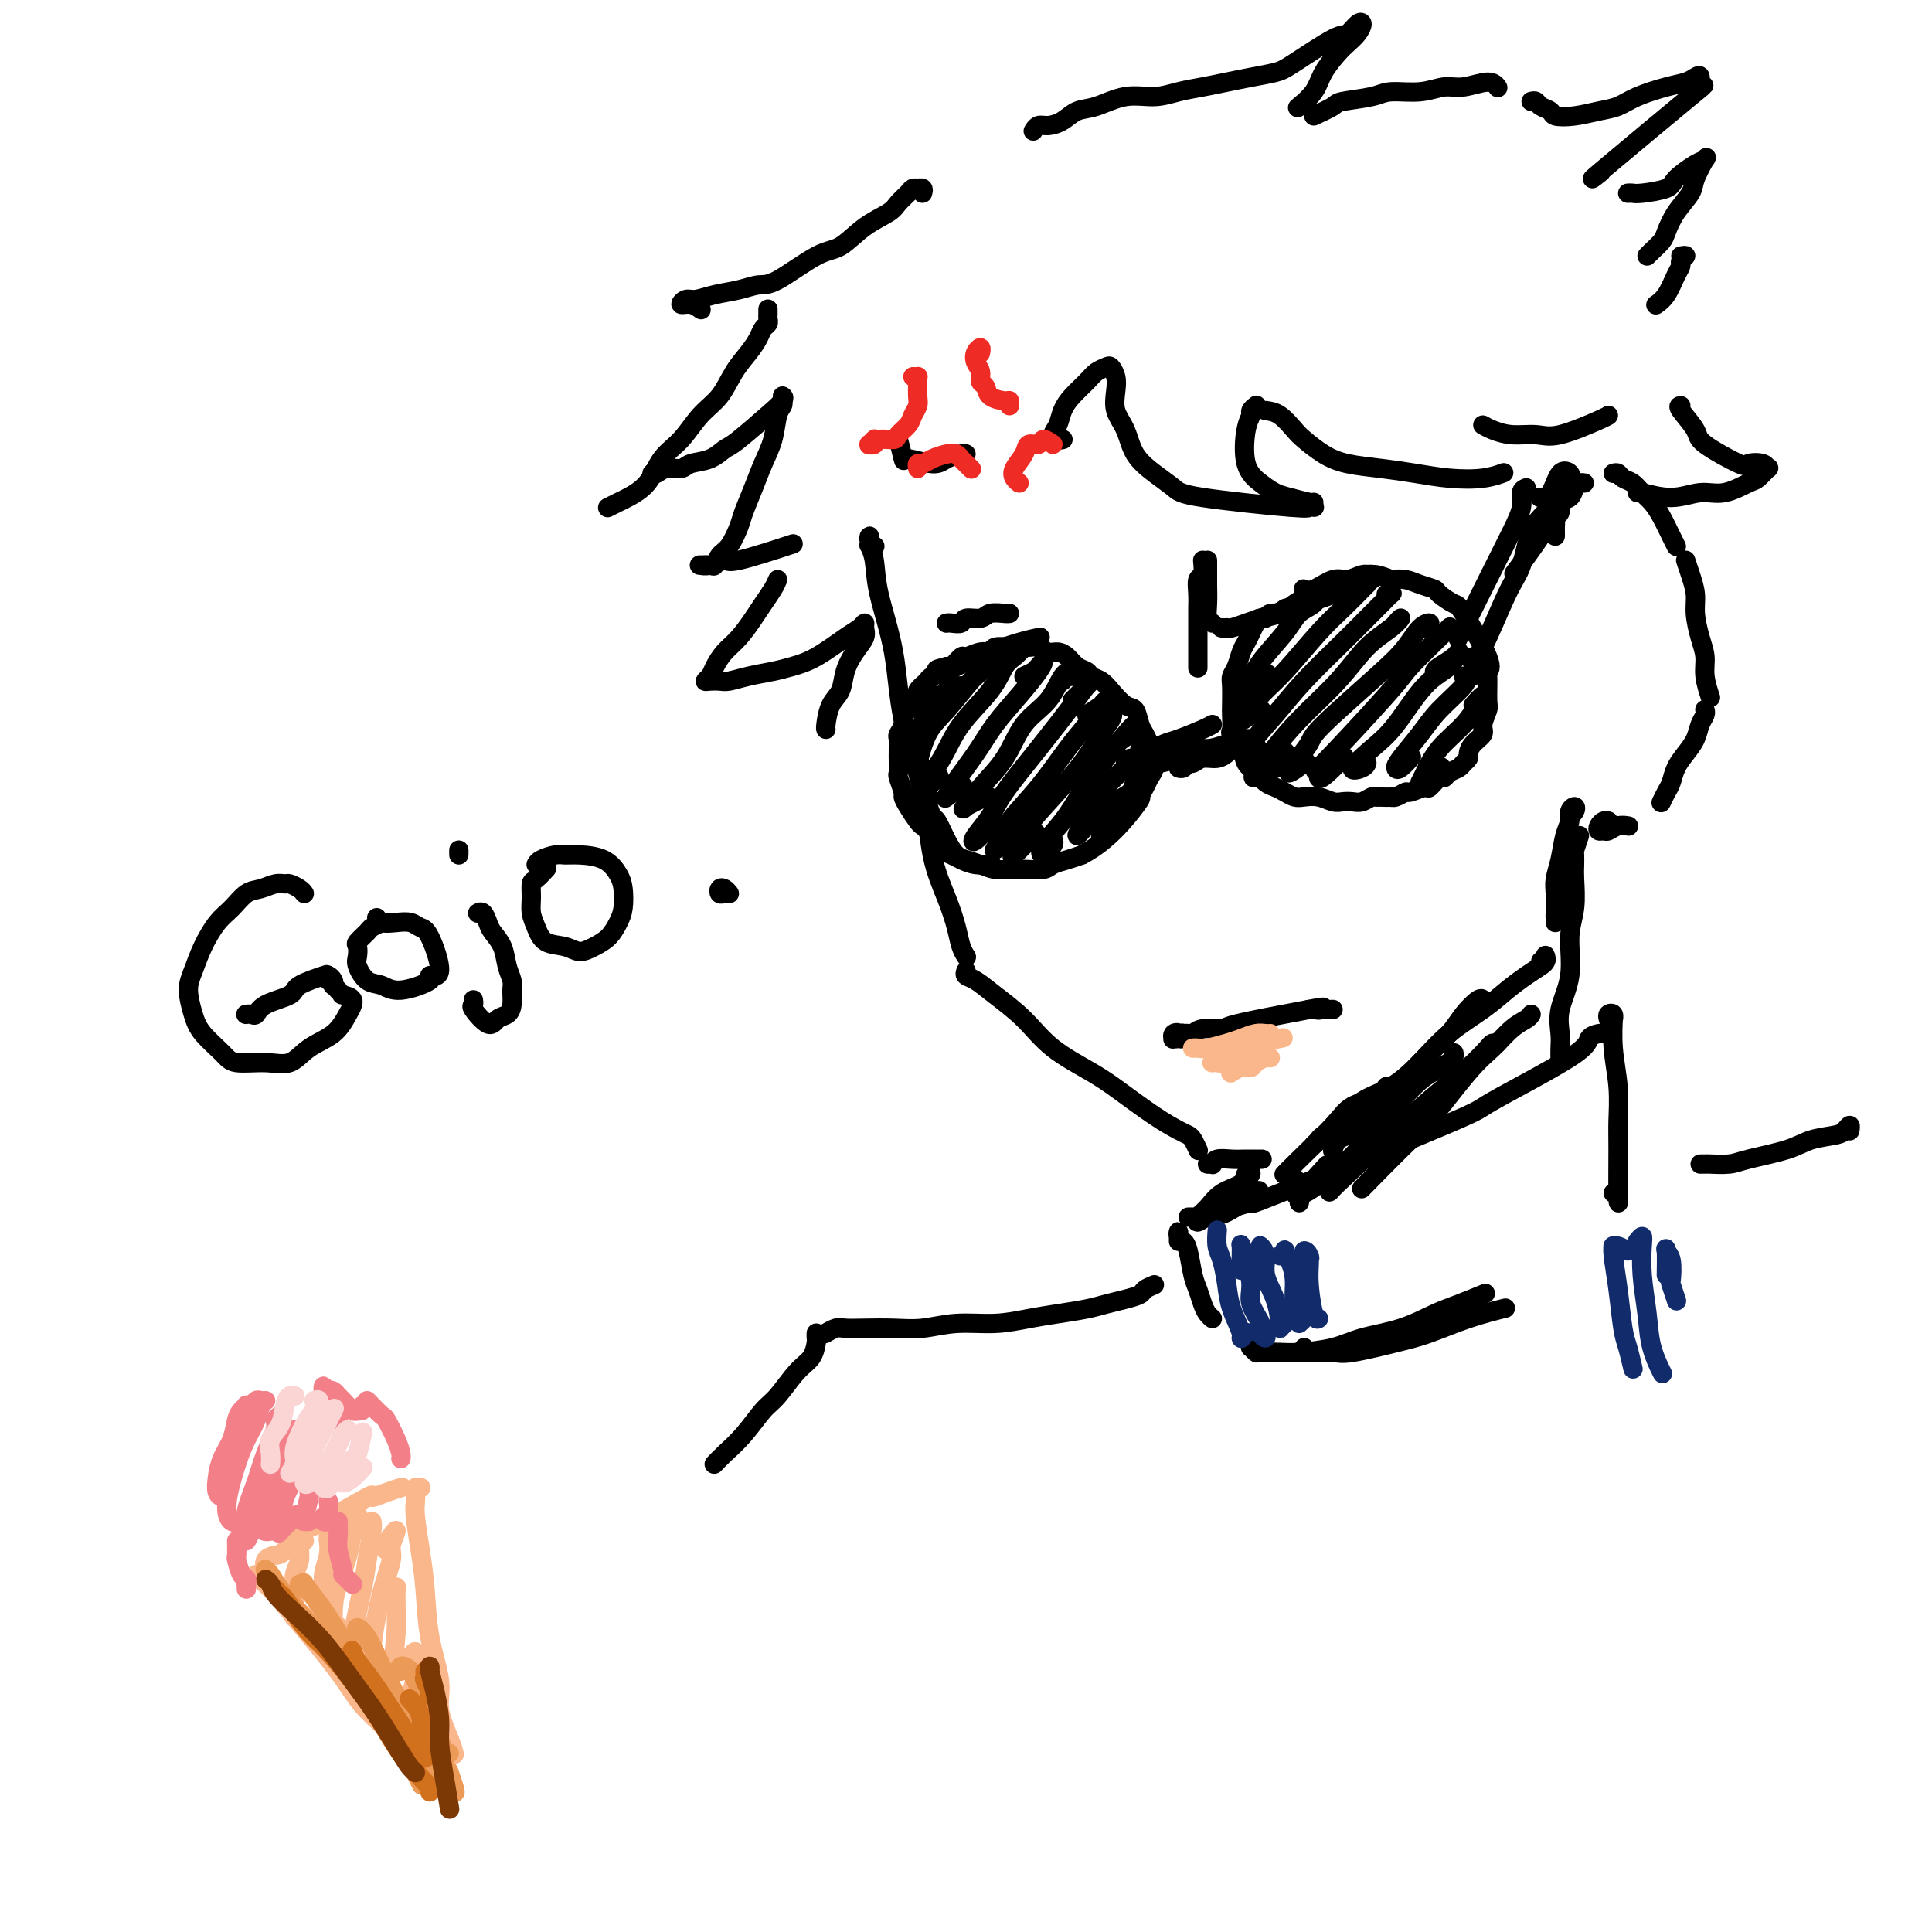 <svg viewBox='0 0 400 400' version='1.1' xmlns='http://www.w3.org/2000/svg' xmlns:xlink='http://www.w3.org/1999/xlink'><g fill='none' stroke='rgb(0,0,0)' stroke-width='4' stroke-linecap='round' stroke-linejoin='round'><path d='M181,113c0.113,0.077 0.227,0.154 0,0c-0.227,-0.154 -0.794,-0.541 -1,-1c-0.206,-0.459 -0.052,-0.992 0,-1c0.052,-0.008 0.001,0.509 0,1c-0.001,0.491 0.049,0.957 0,1c-0.049,0.043 -0.195,-0.337 0,0c0.195,0.337 0.731,1.393 1,3c0.269,1.607 0.269,3.767 1,7c0.731,3.233 2.191,7.539 3,12c0.809,4.461 0.966,9.077 2,14c1.034,4.923 2.945,10.151 4,15c1.055,4.849 1.253,9.317 2,13c0.747,3.683 2.042,6.580 3,9c0.958,2.420 1.577,4.361 2,6c0.423,1.639 0.649,2.975 1,4c0.351,1.025 0.825,1.737 1,2c0.175,0.263 0.050,0.075 0,0c-0.050,-0.075 -0.025,-0.038 0,0'/><path d='M200,201c-0.145,0.370 -0.290,0.741 0,1c0.290,0.259 1.014,0.407 2,1c0.986,0.593 2.235,1.630 4,3c1.765,1.370 4.046,3.073 6,5c1.954,1.927 3.580,4.078 6,6c2.420,1.922 5.632,3.614 8,5c2.368,1.386 3.891,2.464 6,4c2.109,1.536 4.803,3.529 7,5c2.197,1.471 3.895,2.418 5,3c1.105,0.582 1.617,0.797 2,1c0.383,0.203 0.639,0.395 1,1c0.361,0.605 0.828,1.625 1,2c0.172,0.375 0.049,0.107 0,0c-0.049,-0.107 -0.025,-0.054 0,0'/><path d='M251,241c-0.539,0.008 -1.078,0.016 -1,0c0.078,-0.016 0.771,-0.057 1,0c0.229,0.057 -0.008,0.211 0,0c0.008,-0.211 0.262,-0.789 1,-1c0.738,-0.211 1.961,-0.057 3,0c1.039,0.057 1.895,0.015 3,0c1.105,-0.015 2.459,-0.004 3,0c0.541,0.004 0.271,0.002 0,0'/><path d='M276,238c-0.073,0.214 -0.145,0.427 0,0c0.145,-0.427 0.509,-1.495 1,-2c0.491,-0.505 1.109,-0.448 2,-1c0.891,-0.552 2.055,-1.715 3,-3c0.945,-1.285 1.669,-2.692 3,-4c1.331,-1.308 3.267,-2.516 5,-4c1.733,-1.484 3.263,-3.245 5,-5c1.737,-1.755 3.681,-3.503 5,-5c1.319,-1.497 2.013,-2.741 3,-4c0.987,-1.259 2.266,-2.531 3,-3c0.734,-0.469 0.924,-0.134 1,0c0.076,0.134 0.038,0.067 0,0'/><path d='M272,237c0.409,-0.372 0.817,-0.745 1,-1c0.183,-0.255 0.140,-0.394 1,-1c0.860,-0.606 2.621,-1.680 4,-3c1.379,-1.320 2.374,-2.887 4,-4c1.626,-1.113 3.883,-1.771 6,-3c2.117,-1.229 4.092,-3.029 6,-5c1.908,-1.971 3.747,-4.115 6,-6c2.253,-1.885 4.919,-3.513 7,-5c2.081,-1.487 3.577,-2.833 5,-4c1.423,-1.167 2.773,-2.156 4,-3c1.227,-0.844 2.330,-1.543 3,-2c0.670,-0.457 0.908,-0.672 1,-1c0.092,-0.328 0.038,-0.767 0,-1c-0.038,-0.233 -0.062,-0.258 0,0c0.062,0.258 0.209,0.800 0,1c-0.209,0.200 -0.774,0.057 -1,0c-0.226,-0.057 -0.113,-0.029 0,0'/><path d='M322,191c0.008,-0.364 0.016,-0.728 0,-1c-0.016,-0.272 -0.057,-0.451 0,-1c0.057,-0.549 0.211,-1.467 1,-4c0.789,-2.533 2.212,-6.682 3,-9c0.788,-2.318 0.939,-2.805 1,-3c0.061,-0.195 0.030,-0.097 0,0'/><path d='M322,190c0.002,0.154 0.004,0.307 0,0c-0.004,-0.307 -0.012,-1.076 0,-2c0.012,-0.924 0.046,-2.005 0,-3c-0.046,-0.995 -0.171,-1.905 0,-3c0.171,-1.095 0.638,-2.375 1,-4c0.362,-1.625 0.620,-3.596 1,-5c0.380,-1.404 0.883,-2.243 1,-3c0.117,-0.757 -0.151,-1.432 0,-2c0.151,-0.568 0.721,-1.029 1,-1c0.279,0.029 0.267,0.546 0,1c-0.267,0.454 -0.791,0.844 -1,1c-0.209,0.156 -0.105,0.078 0,0'/><path d='M322,111c0.002,-0.333 0.005,-0.665 0,-1c-0.005,-0.335 -0.017,-0.671 0,-1c0.017,-0.329 0.064,-0.650 0,-1c-0.064,-0.350 -0.238,-0.727 0,-1c0.238,-0.273 0.890,-0.441 1,-1c0.110,-0.559 -0.321,-1.509 0,-2c0.321,-0.491 1.393,-0.524 2,-1c0.607,-0.476 0.750,-1.396 1,-2c0.250,-0.604 0.606,-0.893 1,-1c0.394,-0.107 0.827,-0.030 1,0c0.173,0.030 0.087,0.015 0,0'/><path d='M334,98c0.357,-0.096 0.715,-0.192 1,0c0.285,0.192 0.499,0.672 1,1c0.501,0.328 1.290,0.504 2,1c0.710,0.496 1.343,1.314 2,2c0.657,0.686 1.339,1.242 2,2c0.661,0.758 1.301,1.719 2,3c0.699,1.281 1.457,2.883 2,4c0.543,1.117 0.869,1.748 1,2c0.131,0.252 0.065,0.126 0,0'/><path d='M349,116c0.304,0.903 0.607,1.805 1,3c0.393,1.195 0.875,2.681 1,4c0.125,1.319 -0.106,2.470 0,4c0.106,1.530 0.551,3.440 1,5c0.449,1.560 0.904,2.769 1,4c0.096,1.231 -0.166,2.485 0,4c0.166,1.515 0.762,3.290 1,4c0.238,0.710 0.119,0.355 0,0'/><path d='M353,147c-0.026,-0.072 -0.051,-0.144 0,0c0.051,0.144 0.179,0.502 0,1c-0.179,0.498 -0.664,1.134 -1,2c-0.336,0.866 -0.524,1.961 -1,3c-0.476,1.039 -1.242,2.023 -2,3c-0.758,0.977 -1.510,1.946 -2,3c-0.490,1.054 -0.720,2.191 -1,3c-0.280,0.809 -0.611,1.289 -1,2c-0.389,0.711 -0.835,1.653 -1,2c-0.165,0.347 -0.047,0.099 0,0c0.047,-0.099 0.024,-0.050 0,0'/><path d='M333,170c-0.316,-0.082 -0.632,-0.165 -1,0c-0.368,0.165 -0.787,0.576 -1,1c-0.213,0.424 -0.222,0.860 0,1c0.222,0.140 0.673,-0.015 1,0c0.327,0.015 0.531,0.200 1,0c0.469,-0.200 1.203,-0.785 2,-1c0.797,-0.215 1.656,-0.062 2,0c0.344,0.062 0.172,0.031 0,0'/><path d='M199,142c0.092,-0.006 0.185,-0.012 0,0c-0.185,0.012 -0.646,0.041 -1,0c-0.354,-0.041 -0.601,-0.152 -1,0c-0.399,0.152 -0.951,0.567 -1,1c-0.049,0.433 0.404,0.883 0,1c-0.404,0.117 -1.664,-0.099 -2,0c-0.336,0.099 0.251,0.512 0,1c-0.251,0.488 -1.339,1.050 -2,2c-0.661,0.950 -0.896,2.289 -1,3c-0.104,0.711 -0.076,0.796 0,1c0.076,0.204 0.201,0.529 0,1c-0.201,0.471 -0.729,1.089 -1,2c-0.271,0.911 -0.284,2.115 0,3c0.284,0.885 0.864,1.450 1,2c0.136,0.550 -0.172,1.086 0,2c0.172,0.914 0.822,2.204 1,3c0.178,0.796 -0.118,1.096 0,2c0.118,0.904 0.650,2.413 1,3c0.350,0.587 0.520,0.251 1,1c0.480,0.749 1.272,2.583 2,4c0.728,1.417 1.391,2.418 2,3c0.609,0.582 1.162,0.744 2,1c0.838,0.256 1.961,0.605 3,1c1.039,0.395 1.992,0.835 3,1c1.008,0.165 2.069,0.055 3,0c0.931,-0.055 1.733,-0.056 3,0c1.267,0.056 2.999,0.170 4,0c1.001,-0.170 1.269,-0.623 2,-1c0.731,-0.377 1.923,-0.679 3,-1c1.077,-0.321 2.038,-0.660 3,-1'/><path d='M224,177c5.228,-2.633 9.299,-7.716 11,-10c1.701,-2.284 1.031,-1.771 1,-2c-0.031,-0.229 0.577,-1.202 1,-2c0.423,-0.798 0.660,-1.421 1,-2c0.340,-0.579 0.781,-1.112 1,-2c0.219,-0.888 0.214,-2.130 0,-3c-0.214,-0.870 -0.637,-1.369 -1,-2c-0.363,-0.631 -0.667,-1.394 -1,-2c-0.333,-0.606 -0.694,-1.055 -1,-2c-0.306,-0.945 -0.558,-2.386 -1,-3c-0.442,-0.614 -1.073,-0.402 -2,-1c-0.927,-0.598 -2.149,-2.004 -3,-3c-0.851,-0.996 -1.330,-1.580 -2,-2c-0.670,-0.420 -1.530,-0.677 -2,-1c-0.470,-0.323 -0.548,-0.712 -1,-1c-0.452,-0.288 -1.276,-0.473 -2,-1c-0.724,-0.527 -1.349,-1.395 -2,-2c-0.651,-0.605 -1.330,-0.947 -2,-1c-0.670,-0.053 -1.333,0.182 -2,0c-0.667,-0.182 -1.338,-0.782 -2,-1c-0.662,-0.218 -1.315,-0.054 -2,0c-0.685,0.054 -1.404,-0.001 -2,0c-0.596,0.001 -1.071,0.057 -2,0c-0.929,-0.057 -2.314,-0.228 -3,0c-0.686,0.228 -0.674,0.853 -1,1c-0.326,0.147 -0.991,-0.184 -2,0c-1.009,0.184 -2.363,0.884 -3,1c-0.637,0.116 -0.556,-0.354 -1,0c-0.444,0.354 -1.413,1.530 -2,2c-0.587,0.470 -0.794,0.235 -1,0'/><path d='M196,138c-2.995,0.753 -1.982,0.634 -2,1c-0.018,0.366 -1.065,1.215 -2,2c-0.935,0.785 -1.757,1.505 -2,2c-0.243,0.495 0.094,0.765 0,1c-0.094,0.235 -0.617,0.434 -1,1c-0.383,0.566 -0.624,1.499 -1,2c-0.376,0.501 -0.885,0.570 -1,1c-0.115,0.430 0.165,1.221 0,2c-0.165,0.779 -0.776,1.547 -1,2c-0.224,0.453 -0.061,0.592 0,1c0.061,0.408 0.020,1.087 0,2c-0.020,0.913 -0.020,2.061 0,3c0.020,0.939 0.060,1.668 0,2c-0.060,0.332 -0.220,0.267 0,1c0.220,0.733 0.818,2.262 1,3c0.182,0.738 -0.053,0.683 0,1c0.053,0.317 0.395,1.005 1,2c0.605,0.995 1.475,2.298 2,3c0.525,0.702 0.707,0.804 1,1c0.293,0.196 0.697,0.486 1,1c0.303,0.514 0.506,1.252 1,2c0.494,0.748 1.278,1.507 2,2c0.722,0.493 1.381,0.721 2,1c0.619,0.279 1.197,0.611 2,1c0.803,0.389 1.832,0.836 3,1c1.168,0.164 2.477,0.047 3,0c0.523,-0.047 0.262,-0.023 0,0'/><path d='M268,126c-0.786,-0.122 -1.573,-0.243 -2,0c-0.427,0.243 -0.496,0.852 -1,1c-0.504,0.148 -1.445,-0.165 -2,0c-0.555,0.165 -0.726,0.807 -1,1c-0.274,0.193 -0.651,-0.062 -1,0c-0.349,0.062 -0.671,0.443 -1,1c-0.329,0.557 -0.666,1.290 -1,2c-0.334,0.710 -0.664,1.395 -1,2c-0.336,0.605 -0.679,1.128 -1,2c-0.321,0.872 -0.622,2.091 -1,3c-0.378,0.909 -0.833,1.508 -1,2c-0.167,0.492 -0.047,0.876 0,2c0.047,1.124 0.019,2.989 0,4c-0.019,1.011 -0.031,1.166 0,2c0.031,0.834 0.105,2.345 0,3c-0.105,0.655 -0.390,0.455 0,1c0.390,0.545 1.455,1.834 2,3c0.545,1.166 0.569,2.210 1,3c0.431,0.790 1.271,1.326 2,2c0.729,0.674 1.349,1.487 2,2c0.651,0.513 1.332,0.725 2,1c0.668,0.275 1.323,0.613 2,1c0.677,0.387 1.374,0.822 2,1c0.626,0.178 1.179,0.100 2,0c0.821,-0.100 1.910,-0.222 3,0c1.090,0.222 2.179,0.788 3,1c0.821,0.212 1.372,0.071 2,0c0.628,-0.071 1.333,-0.070 2,0c0.667,0.070 1.295,0.211 2,0c0.705,-0.211 1.487,-0.775 2,-1c0.513,-0.225 0.756,-0.113 1,0'/><path d='M285,165c3.590,0.137 3.064,-0.020 3,0c-0.064,0.020 0.335,0.218 1,0c0.665,-0.218 1.596,-0.851 2,-1c0.404,-0.149 0.279,0.185 1,0c0.721,-0.185 2.286,-0.890 3,-1c0.714,-0.110 0.576,0.374 1,0c0.424,-0.374 1.409,-1.606 2,-2c0.591,-0.394 0.789,0.049 1,0c0.211,-0.049 0.434,-0.590 1,-1c0.566,-0.410 1.474,-0.690 2,-1c0.526,-0.310 0.671,-0.650 1,-1c0.329,-0.350 0.844,-0.711 1,-1c0.156,-0.289 -0.045,-0.505 0,-1c0.045,-0.495 0.338,-1.270 1,-2c0.662,-0.730 1.694,-1.415 2,-2c0.306,-0.585 -0.116,-1.070 0,-2c0.116,-0.930 0.768,-2.304 1,-3c0.232,-0.696 0.045,-0.712 0,-2c-0.045,-1.288 0.054,-3.846 0,-5c-0.054,-1.154 -0.260,-0.904 0,-1c0.260,-0.096 0.986,-0.536 0,-3c-0.986,-2.464 -3.685,-6.950 -5,-9c-1.315,-2.050 -1.247,-1.663 -2,-2c-0.753,-0.337 -2.326,-1.397 -3,-2c-0.674,-0.603 -0.449,-0.749 -1,-1c-0.551,-0.251 -1.879,-0.606 -3,-1c-1.121,-0.394 -2.035,-0.827 -3,-1c-0.965,-0.173 -1.983,-0.087 -3,0'/><path d='M288,120c-3.145,-1.291 -3.507,-1.018 -4,-1c-0.493,0.018 -1.117,-0.220 -2,0c-0.883,0.220 -2.027,0.896 -3,1c-0.973,0.104 -1.776,-0.364 -3,0c-1.224,0.364 -2.868,1.559 -4,2c-1.132,0.441 -1.752,0.126 -2,0c-0.248,-0.126 -0.124,-0.063 0,0'/><path d='M206,135c0.060,0.509 0.120,1.017 0,1c-0.120,-0.017 -0.420,-0.560 -1,0c-0.580,0.560 -1.441,2.221 -2,3c-0.559,0.779 -0.815,0.674 -2,2c-1.185,1.326 -3.298,4.082 -5,6c-1.702,1.918 -2.992,2.999 -4,5c-1.008,2.001 -1.733,4.923 -2,6c-0.267,1.077 -0.076,0.308 0,0c0.076,-0.308 0.038,-0.154 0,0'/><path d='M212,134c-0.668,0.726 -1.335,1.451 -2,2c-0.665,0.549 -1.327,0.921 -2,2c-0.673,1.079 -1.356,2.867 -3,5c-1.644,2.133 -4.247,4.613 -6,7c-1.753,2.387 -2.655,4.681 -4,7c-1.345,2.319 -3.134,4.663 -4,6c-0.866,1.337 -0.810,1.668 0,1c0.810,-0.668 2.374,-2.334 3,-3c0.626,-0.666 0.313,-0.333 0,0'/><path d='M212,140c0.764,-0.348 1.529,-0.696 2,-1c0.471,-0.304 0.650,-0.564 1,-1c0.350,-0.436 0.872,-1.047 1,-1c0.128,0.047 -0.138,0.751 -1,2c-0.862,1.249 -2.321,3.042 -4,5c-1.679,1.958 -3.577,4.082 -5,6c-1.423,1.918 -2.370,3.631 -4,6c-1.630,2.369 -3.942,5.394 -5,7c-1.058,1.606 -0.861,1.791 -1,2c-0.139,0.209 -0.614,0.441 0,0c0.614,-0.441 2.318,-1.555 3,-2c0.682,-0.445 0.341,-0.223 0,0'/><path d='M220,141c0.322,-0.452 0.643,-0.905 1,-1c0.357,-0.095 0.749,0.166 1,0c0.251,-0.166 0.362,-0.759 0,-1c-0.362,-0.241 -1.195,-0.130 -2,1c-0.805,1.130 -1.581,3.280 -3,5c-1.419,1.720 -3.480,3.009 -5,5c-1.520,1.991 -2.497,4.684 -4,7c-1.503,2.316 -3.530,4.256 -5,6c-1.470,1.744 -2.384,3.292 -3,4c-0.616,0.708 -0.935,0.575 0,0c0.935,-0.575 3.124,-1.593 4,-2c0.876,-0.407 0.438,-0.204 0,0'/><path d='M222,145c0.065,-0.070 0.131,-0.140 1,-1c0.869,-0.860 2.542,-2.509 3,-3c0.458,-0.491 -0.299,0.178 -1,1c-0.701,0.822 -1.347,1.799 -3,4c-1.653,2.201 -4.313,5.626 -7,9c-2.687,3.374 -5.403,6.697 -7,9c-1.597,2.303 -2.077,3.587 -3,5c-0.923,1.413 -2.289,2.956 -3,4c-0.711,1.044 -0.768,1.589 0,1c0.768,-0.589 2.362,-2.311 3,-3c0.638,-0.689 0.319,-0.344 0,0'/><path d='M225,148c1.143,-0.727 2.285,-1.454 3,-2c0.715,-0.546 1.001,-0.911 1,-1c-0.001,-0.089 -0.291,0.097 -1,1c-0.709,0.903 -1.838,2.524 -3,4c-1.162,1.476 -2.357,2.809 -4,5c-1.643,2.191 -3.736,5.241 -6,8c-2.264,2.759 -4.701,5.225 -6,7c-1.299,1.775 -1.462,2.857 -2,4c-0.538,1.143 -1.453,2.346 -1,2c0.453,-0.346 2.272,-2.242 3,-3c0.728,-0.758 0.364,-0.379 0,0'/><path d='M227,151c1.230,-1.327 2.460,-2.654 3,-3c0.540,-0.346 0.390,0.291 0,1c-0.390,0.709 -1.021,1.492 -2,3c-0.979,1.508 -2.305,3.743 -4,6c-1.695,2.257 -3.760,4.537 -6,7c-2.240,2.463 -4.655,5.107 -6,7c-1.345,1.893 -1.618,3.033 -2,4c-0.382,0.967 -0.872,1.760 0,1c0.872,-0.760 3.106,-3.074 4,-4c0.894,-0.926 0.447,-0.463 0,0'/><path d='M231,154c1.653,-1.122 3.307,-2.244 4,-3c0.693,-0.756 0.427,-1.144 0,-1c-0.427,0.144 -1.015,0.822 -2,2c-0.985,1.178 -2.367,2.857 -4,5c-1.633,2.143 -3.516,4.750 -5,7c-1.484,2.250 -2.569,4.144 -4,6c-1.431,1.856 -3.207,3.674 -4,5c-0.793,1.326 -0.604,2.160 0,2c0.604,-0.160 1.624,-1.312 2,-2c0.376,-0.688 0.107,-0.911 0,-1c-0.107,-0.089 -0.054,-0.045 0,0'/><path d='M233,158c0.419,-0.529 0.839,-1.057 1,-1c0.161,0.057 0.065,0.700 0,1c-0.065,0.300 -0.099,0.257 -1,1c-0.901,0.743 -2.668,2.272 -4,4c-1.332,1.728 -2.227,3.654 -3,5c-0.773,1.346 -1.424,2.113 -2,3c-0.576,0.887 -1.078,1.893 -1,2c0.078,0.107 0.737,-0.684 1,-1c0.263,-0.316 0.132,-0.158 0,0'/><path d='M235,161c-0.136,1.111 -0.272,2.222 -1,3c-0.728,0.778 -2.048,1.224 -3,2c-0.952,0.776 -1.537,1.882 -2,3c-0.463,1.118 -0.805,2.248 -1,3c-0.195,0.752 -0.245,1.126 0,1c0.245,-0.126 0.784,-0.750 1,-1c0.216,-0.250 0.108,-0.125 0,0'/><path d='M274,123c-0.433,0.050 -0.865,0.101 -1,0c-0.135,-0.101 0.028,-0.352 0,0c-0.028,0.352 -0.247,1.308 -1,2c-0.753,0.692 -2.038,1.121 -3,2c-0.962,0.879 -1.599,2.208 -3,4c-1.401,1.792 -3.566,4.049 -5,6c-1.434,1.951 -2.138,3.597 -3,5c-0.862,1.403 -1.880,2.562 -2,3c-0.120,0.438 0.660,0.157 2,-1c1.340,-1.157 3.240,-3.188 4,-4c0.760,-0.812 0.380,-0.406 0,0'/><path d='M282,122c0.417,-0.418 0.835,-0.836 1,-1c0.165,-0.164 0.078,-0.074 0,0c-0.078,0.074 -0.147,0.131 -1,1c-0.853,0.869 -2.490,2.550 -4,4c-1.510,1.450 -2.893,2.669 -5,5c-2.107,2.331 -4.939,5.773 -7,8c-2.061,2.227 -3.351,3.238 -5,5c-1.649,1.762 -3.659,4.277 -4,5c-0.341,0.723 0.985,-0.344 2,-1c1.015,-0.656 1.719,-0.902 2,-1c0.281,-0.098 0.141,-0.049 0,0'/><path d='M287,123c0.379,0.043 0.759,0.087 1,0c0.241,-0.087 0.344,-0.304 0,0c-0.344,0.304 -1.136,1.128 -2,2c-0.864,0.872 -1.800,1.790 -3,3c-1.200,1.210 -2.663,2.712 -5,5c-2.337,2.288 -5.547,5.362 -8,8c-2.453,2.638 -4.149,4.839 -6,7c-1.851,2.161 -3.857,4.280 -5,6c-1.143,1.720 -1.423,3.040 -1,3c0.423,-0.040 1.549,-1.440 2,-2c0.451,-0.560 0.225,-0.280 0,0'/><path d='M289,129c0.532,-0.571 1.064,-1.142 1,-1c-0.064,0.142 -0.723,0.995 -2,2c-1.277,1.005 -3.172,2.160 -5,4c-1.828,1.840 -3.590,4.365 -6,7c-2.410,2.635 -5.470,5.381 -8,8c-2.530,2.619 -4.531,5.111 -6,7c-1.469,1.889 -2.408,3.175 -3,4c-0.592,0.825 -0.839,1.190 0,1c0.839,-0.190 2.764,-0.936 4,-2c1.236,-1.064 1.782,-2.447 2,-3c0.218,-0.553 0.109,-0.277 0,0'/><path d='M295,130c0.584,-0.443 1.169,-0.887 1,-1c-0.169,-0.113 -1.090,0.103 -2,1c-0.910,0.897 -1.808,2.473 -3,4c-1.192,1.527 -2.676,3.003 -6,6c-3.324,2.997 -8.487,7.514 -11,10c-2.513,2.486 -2.375,2.943 -3,4c-0.625,1.057 -2.013,2.716 -3,4c-0.987,1.284 -1.573,2.192 -1,2c0.573,-0.192 2.307,-1.483 3,-2c0.693,-0.517 0.347,-0.258 0,0'/><path d='M298,132c0.830,-0.828 1.660,-1.657 2,-2c0.340,-0.343 0.190,-0.201 0,0c-0.190,0.201 -0.421,0.461 -2,2c-1.579,1.539 -4.505,4.357 -6,6c-1.495,1.643 -1.559,2.110 -5,6c-3.441,3.890 -10.260,11.203 -13,14c-2.740,2.797 -1.403,1.078 -1,1c0.403,-0.078 -0.129,1.484 0,2c0.129,0.516 0.919,-0.015 2,-1c1.081,-0.985 2.452,-2.424 3,-3c0.548,-0.576 0.274,-0.288 0,0'/><path d='M297,139c0.122,-0.246 0.243,-0.492 1,-1c0.757,-0.508 2.149,-1.276 3,-2c0.851,-0.724 1.160,-1.402 1,-1c-0.160,0.402 -0.788,1.884 -2,3c-1.212,1.116 -3.008,1.865 -5,4c-1.992,2.135 -4.180,5.654 -6,8c-1.820,2.346 -3.272,3.518 -5,5c-1.728,1.482 -3.731,3.274 -4,4c-0.269,0.726 1.197,0.388 2,0c0.803,-0.388 0.944,-0.825 1,-1c0.056,-0.175 0.028,-0.087 0,0'/><path d='M303,140c0.962,0.028 1.925,0.057 2,0c0.075,-0.057 -0.736,-0.198 -1,0c-0.264,0.198 0.020,0.736 -1,2c-1.020,1.264 -3.343,3.255 -5,5c-1.657,1.745 -2.647,3.245 -4,5c-1.353,1.755 -3.070,3.766 -4,5c-0.930,1.234 -1.074,1.692 -1,2c0.074,0.308 0.366,0.468 1,0c0.634,-0.468 1.610,-1.562 2,-2c0.390,-0.438 0.195,-0.219 0,0'/><path d='M305,146c0.830,-0.952 1.660,-1.905 2,-2c0.340,-0.095 0.190,0.667 0,1c-0.190,0.333 -0.419,0.237 -1,1c-0.581,0.763 -1.514,2.385 -3,4c-1.486,1.615 -3.526,3.224 -5,5c-1.474,1.776 -2.384,3.719 -3,5c-0.616,1.281 -0.938,1.900 -1,2c-0.062,0.100 0.137,-0.319 1,-1c0.863,-0.681 2.389,-1.623 3,-2c0.611,-0.377 0.305,-0.188 0,0'/><path d='M316,101c-0.464,0.196 -0.928,0.391 -1,1c-0.072,0.609 0.247,1.631 0,3c-0.247,1.369 -1.060,3.087 -2,5c-0.940,1.913 -2.007,4.023 -3,6c-0.993,1.977 -1.913,3.823 -3,6c-1.087,2.177 -2.343,4.687 -3,6c-0.657,1.313 -0.715,1.431 -1,2c-0.285,0.569 -0.796,1.591 -1,2c-0.204,0.409 -0.102,0.204 0,0'/><path d='M321,104c-0.009,-0.494 -0.019,-0.989 0,-1c0.019,-0.011 0.065,0.460 0,1c-0.065,0.540 -0.241,1.147 -1,2c-0.759,0.853 -2.102,1.950 -3,4c-0.898,2.050 -1.353,5.054 -2,7c-0.647,1.946 -1.486,2.836 -3,6c-1.514,3.164 -3.701,8.602 -5,11c-1.299,2.398 -1.709,1.756 -2,2c-0.291,0.244 -0.463,1.373 0,1c0.463,-0.373 1.561,-2.250 2,-3c0.439,-0.750 0.220,-0.375 0,0'/><path d='M323,103c0.004,-0.371 0.009,-0.743 0,-1c-0.009,-0.257 -0.031,-0.401 0,0c0.031,0.401 0.116,1.345 0,2c-0.116,0.655 -0.433,1.021 -1,2c-0.567,0.979 -1.383,2.571 -3,5c-1.617,2.429 -4.033,5.694 -5,7c-0.967,1.306 -0.483,0.653 0,0'/><path d='M325,100c-0.049,-0.340 -0.097,-0.679 0,-1c0.097,-0.321 0.341,-0.622 0,-1c-0.341,-0.378 -1.267,-0.833 -2,0c-0.733,0.833 -1.274,2.955 -2,4c-0.726,1.045 -1.636,1.013 -2,1c-0.364,-0.013 -0.182,-0.006 0,0'/><path d='M237,155c-0.543,0.001 -1.085,0.001 -1,0c0.085,-0.001 0.799,-0.004 1,0c0.201,0.004 -0.111,0.013 0,0c0.111,-0.013 0.645,-0.049 1,0c0.355,0.049 0.530,0.181 1,0c0.470,-0.181 1.237,-0.676 2,-1c0.763,-0.324 1.524,-0.479 3,-1c1.476,-0.521 3.667,-1.410 5,-2c1.333,-0.590 1.810,-0.883 2,-1c0.190,-0.117 0.095,-0.059 0,0'/><path d='M239,157c-0.918,0.426 -1.835,0.853 -2,1c-0.165,0.147 0.423,0.016 1,0c0.577,-0.016 1.143,0.084 2,0c0.857,-0.084 2.005,-0.352 3,-1c0.995,-0.648 1.836,-1.676 3,-2c1.164,-0.324 2.652,0.057 4,0c1.348,-0.057 2.557,-0.551 4,-1c1.443,-0.449 3.119,-0.852 4,-1c0.881,-0.148 0.966,-0.042 1,0c0.034,0.042 0.017,0.021 0,0'/><path d='M245,159c-0.511,-0.033 -1.022,-0.065 -1,0c0.022,0.065 0.575,0.229 1,0c0.425,-0.229 0.720,-0.850 1,-1c0.280,-0.150 0.545,0.170 1,0c0.455,-0.170 1.101,-0.829 2,-1c0.899,-0.171 2.050,0.146 3,0c0.950,-0.146 1.700,-0.756 2,-1c0.300,-0.244 0.150,-0.122 0,0'/><path d='M243,215c-0.142,0.105 -0.284,0.210 0,0c0.284,-0.210 0.994,-0.735 1,-1c0.006,-0.265 -0.691,-0.271 -1,0c-0.309,0.271 -0.231,0.819 0,1c0.231,0.181 0.615,-0.004 1,0c0.385,0.004 0.772,0.197 1,0c0.228,-0.197 0.299,-0.784 0,-1c-0.299,-0.216 -0.966,-0.062 -1,0c-0.034,0.062 0.566,0.031 1,0c0.434,-0.031 0.701,-0.062 1,0c0.299,0.062 0.630,0.218 1,0c0.370,-0.218 0.780,-0.811 2,-1c1.220,-0.189 3.252,0.026 4,0c0.748,-0.026 0.214,-0.293 3,-1c2.786,-0.707 8.893,-1.853 15,-3'/><path d='M271,209c4.736,-0.928 2.576,-0.249 2,0c-0.576,0.249 0.433,0.067 1,0c0.567,-0.067 0.691,-0.018 1,0c0.309,0.018 0.803,0.005 1,0c0.197,-0.005 0.099,-0.003 0,0'/><path d='M196,129c-0.055,0.009 -0.110,0.017 0,0c0.110,-0.017 0.384,-0.061 1,0c0.616,0.061 1.573,0.227 2,0c0.427,-0.227 0.325,-0.845 1,-1c0.675,-0.155 2.128,0.155 3,0c0.872,-0.155 1.161,-0.773 2,-1c0.839,-0.227 2.226,-0.061 3,0c0.774,0.061 0.935,0.017 1,0c0.065,-0.017 0.032,-0.009 0,0'/><path d='M253,130c-0.116,-0.002 -0.231,-0.004 0,0c0.231,0.004 0.810,0.013 1,0c0.190,-0.013 -0.009,-0.049 0,0c0.009,0.049 0.225,0.183 1,0c0.775,-0.183 2.108,-0.682 3,-1c0.892,-0.318 1.342,-0.456 3,-1c1.658,-0.544 4.522,-1.493 6,-2c1.478,-0.507 1.569,-0.570 3,-1c1.431,-0.430 4.201,-1.226 6,-2c1.799,-0.774 2.627,-1.527 4,-2c1.373,-0.473 3.293,-0.666 4,-1c0.707,-0.334 0.202,-0.810 0,-1c-0.202,-0.190 -0.101,-0.095 0,0'/><path d='M261,128c-0.387,0.067 -0.774,0.134 0,0c0.774,-0.134 2.708,-0.470 4,-1c1.292,-0.530 1.940,-1.256 3,-2c1.060,-0.744 2.530,-1.506 4,-2c1.470,-0.494 2.940,-0.720 4,-1c1.060,-0.280 1.708,-0.614 3,-1c1.292,-0.386 3.226,-0.825 4,-1c0.774,-0.175 0.387,-0.088 0,0'/><path d='M192,141c0.174,-0.358 0.349,-0.715 1,-1c0.651,-0.285 1.779,-0.497 3,-1c1.221,-0.503 2.534,-1.298 4,-2c1.466,-0.702 3.084,-1.312 5,-2c1.916,-0.688 4.131,-1.454 6,-2c1.869,-0.546 3.391,-0.870 4,-1c0.609,-0.130 0.304,-0.065 0,0'/><path d='M250,116c-0.001,0.230 -0.001,0.461 0,1c0.001,0.539 0.004,1.388 0,2c-0.004,0.612 -0.015,0.987 0,2c0.015,1.013 0.056,2.663 0,4c-0.056,1.337 -0.207,2.360 0,3c0.207,0.640 0.774,0.897 1,1c0.226,0.103 0.113,0.051 0,0'/><path d='M249,116c0.113,1.226 0.226,2.451 0,3c-0.226,0.549 -0.793,0.420 -1,1c-0.207,0.580 -0.056,1.869 0,3c0.056,1.131 0.015,2.104 0,3c-0.015,0.896 -0.004,1.715 0,3c0.004,1.285 0.001,3.038 0,4c-0.001,0.962 -0.000,1.134 0,2c0.000,0.866 0.000,2.425 0,3c-0.000,0.575 -0.000,0.164 0,0c0.000,-0.164 0.000,-0.082 0,0'/><path d='M191,40c0.120,-0.421 0.240,-0.843 0,-1c-0.240,-0.157 -0.842,-0.050 -1,0c-0.158,0.050 0.126,0.043 0,0c-0.126,-0.043 -0.661,-0.123 -1,0c-0.339,0.123 -0.481,0.450 -1,1c-0.519,0.550 -1.415,1.323 -2,2c-0.585,0.677 -0.859,1.257 -2,2c-1.141,0.743 -3.147,1.648 -5,3c-1.853,1.352 -3.551,3.150 -5,4c-1.449,0.850 -2.648,0.752 -5,2c-2.352,1.248 -5.855,3.841 -8,5c-2.145,1.159 -2.931,0.884 -4,1c-1.069,0.116 -2.421,0.624 -4,1c-1.579,0.376 -3.384,0.622 -5,1c-1.616,0.378 -3.042,0.890 -4,1c-0.958,0.110 -1.447,-0.180 -2,0c-0.553,0.180 -1.169,0.832 -1,1c0.169,0.168 1.122,-0.147 2,0c0.878,0.147 1.679,0.756 2,1c0.321,0.244 0.160,0.122 0,0'/><path d='M159,64c0.007,0.335 0.013,0.669 0,1c-0.013,0.331 -0.047,0.657 0,1c0.047,0.343 0.175,0.701 0,1c-0.175,0.299 -0.654,0.537 -1,1c-0.346,0.463 -0.560,1.150 -1,2c-0.440,0.850 -1.107,1.862 -2,3c-0.893,1.138 -2.014,2.403 -3,4c-0.986,1.597 -1.837,3.526 -3,5c-1.163,1.474 -2.637,2.493 -4,4c-1.363,1.507 -2.616,3.503 -4,5c-1.384,1.497 -2.900,2.496 -4,4c-1.100,1.504 -1.784,3.514 -3,5c-1.216,1.486 -2.965,2.450 -4,3c-1.035,0.550 -1.356,0.687 -2,1c-0.644,0.313 -1.613,0.804 -2,1c-0.387,0.196 -0.194,0.098 0,0'/><path d='M135,98c0.278,0.120 0.556,0.241 1,0c0.444,-0.241 1.054,-0.842 2,-1c0.946,-0.158 2.230,0.128 3,0c0.770,-0.128 1.028,-0.670 2,-1c0.972,-0.330 2.657,-0.447 4,-1c1.343,-0.553 2.343,-1.542 3,-2c0.657,-0.458 0.971,-0.386 3,-2c2.029,-1.614 5.773,-4.916 7,-6c1.227,-1.084 -0.063,0.050 0,0c0.063,-0.050 1.478,-1.283 2,-2c0.522,-0.717 0.149,-0.919 0,-1c-0.149,-0.081 -0.075,-0.040 0,0'/><path d='M162,83c0.096,0.316 0.192,0.631 0,1c-0.192,0.369 -0.671,0.791 -1,2c-0.329,1.209 -0.507,3.203 -1,5c-0.493,1.797 -1.301,3.395 -2,5c-0.699,1.605 -1.290,3.216 -2,5c-0.710,1.784 -1.538,3.739 -2,5c-0.462,1.261 -0.556,1.826 -1,3c-0.444,1.174 -1.237,2.956 -2,4c-0.763,1.044 -1.497,1.352 -2,2c-0.503,0.648 -0.775,1.638 -1,2c-0.225,0.362 -0.401,0.097 -1,0c-0.599,-0.097 -1.620,-0.025 -2,0c-0.380,0.025 -0.119,0.002 0,0c0.119,-0.002 0.096,0.017 0,0c-0.096,-0.017 -0.266,-0.068 0,0c0.266,0.068 0.966,0.256 2,0c1.034,-0.256 2.401,-0.955 3,-1c0.599,-0.045 0.431,0.565 3,0c2.569,-0.565 7.877,-2.304 10,-3c2.123,-0.696 1.062,-0.348 0,0'/><path d='M200,94c-0.135,-0.072 -0.270,-0.145 -1,0c-0.730,0.145 -2.056,0.507 -3,1c-0.944,0.493 -1.507,1.115 -3,1c-1.493,-0.115 -3.916,-0.969 -5,-1c-1.084,-0.031 -0.830,0.761 -1,0c-0.170,-0.761 -0.763,-3.075 -1,-4c-0.237,-0.925 -0.119,-0.463 0,0'/><path d='M220,91c0.076,-0.019 0.152,-0.039 0,0c-0.152,0.039 -0.533,0.135 -1,0c-0.467,-0.135 -1.019,-0.501 -1,-1c0.019,-0.499 0.610,-1.131 1,-2c0.390,-0.869 0.581,-1.973 1,-3c0.419,-1.027 1.068,-1.975 2,-3c0.932,-1.025 2.148,-2.126 3,-3c0.852,-0.874 1.339,-1.522 2,-2c0.661,-0.478 1.496,-0.785 2,-1c0.504,-0.215 0.677,-0.338 1,0c0.323,0.338 0.795,1.136 1,2c0.205,0.864 0.143,1.795 0,3c-0.143,1.205 -0.368,2.683 0,4c0.368,1.317 1.330,2.474 2,4c0.670,1.526 1.049,3.422 2,5c0.951,1.578 2.474,2.840 4,4c1.526,1.160 3.053,2.220 4,3c0.947,0.780 1.312,1.281 6,2c4.688,0.719 13.700,1.657 18,2c4.300,0.343 3.888,0.092 4,0c0.112,-0.092 0.746,-0.026 1,0c0.254,0.026 0.127,0.013 0,0'/><path d='M272,104c-0.043,0.094 -0.085,0.188 -1,0c-0.915,-0.188 -2.701,-0.659 -4,-1c-1.299,-0.341 -2.109,-0.553 -3,-1c-0.891,-0.447 -1.861,-1.128 -3,-2c-1.139,-0.872 -2.445,-1.936 -3,-4c-0.555,-2.064 -0.359,-5.128 0,-7c0.359,-1.872 0.880,-2.553 1,-3c0.120,-0.447 -0.160,-0.659 0,-1c0.160,-0.341 0.760,-0.812 1,-1c0.240,-0.188 0.120,-0.094 0,0'/><path d='M262,85c0.964,0.123 1.928,0.246 3,1c1.072,0.754 2.252,2.138 3,3c0.748,0.862 1.065,1.200 2,2c0.935,0.800 2.488,2.060 4,3c1.512,0.940 2.984,1.559 5,2c2.016,0.441 4.576,0.703 7,1c2.424,0.297 4.713,0.629 7,1c2.287,0.371 4.572,0.780 7,1c2.428,0.220 5.000,0.252 7,0c2.000,-0.252 3.429,-0.786 4,-1c0.571,-0.214 0.286,-0.107 0,0'/><path d='M307,88c0.520,0.303 1.039,0.607 2,1c0.961,0.393 2.363,0.876 4,1c1.637,0.124 3.511,-0.110 5,0c1.489,0.110 2.595,0.566 5,0c2.405,-0.566 6.109,-2.152 8,-3c1.891,-0.848 1.969,-0.956 2,-1c0.031,-0.044 0.016,-0.022 0,0'/><path d='M161,120c-0.238,0.569 -0.476,1.138 -1,2c-0.524,0.862 -1.335,2.016 -2,3c-0.665,0.984 -1.186,1.797 -2,3c-0.814,1.203 -1.921,2.795 -3,4c-1.079,1.205 -2.129,2.022 -3,3c-0.871,0.978 -1.562,2.118 -2,3c-0.438,0.882 -0.624,1.505 -1,2c-0.376,0.495 -0.941,0.862 -1,1c-0.059,0.138 0.389,0.048 1,0c0.611,-0.048 1.387,-0.054 2,0c0.613,0.054 1.064,0.168 2,0c0.936,-0.168 2.358,-0.619 4,-1c1.642,-0.381 3.504,-0.693 5,-1c1.496,-0.307 2.625,-0.608 4,-1c1.375,-0.392 2.995,-0.873 5,-2c2.005,-1.127 4.395,-2.899 6,-4c1.605,-1.101 2.424,-1.530 3,-2c0.576,-0.470 0.907,-0.980 1,-1c0.093,-0.020 -0.054,0.449 0,1c0.054,0.551 0.309,1.185 0,2c-0.309,0.815 -1.183,1.812 -2,3c-0.817,1.188 -1.578,2.567 -2,4c-0.422,1.433 -0.505,2.920 -1,4c-0.495,1.080 -1.401,1.753 -2,3c-0.599,1.247 -0.892,3.066 -1,4c-0.108,0.934 -0.031,0.981 0,1c0.031,0.019 0.015,0.009 0,0'/><path d='M214,27c-0.072,0.117 -0.144,0.235 0,0c0.144,-0.235 0.504,-0.821 1,-1c0.496,-0.179 1.127,0.049 2,0c0.873,-0.049 1.986,-0.377 3,-1c1.014,-0.623 1.929,-1.543 3,-2c1.071,-0.457 2.298,-0.451 4,-1c1.702,-0.549 3.879,-1.653 6,-2c2.121,-0.347 4.187,0.062 6,0c1.813,-0.062 3.375,-0.594 5,-1c1.625,-0.406 3.315,-0.686 5,-1c1.685,-0.314 3.365,-0.663 5,-1c1.635,-0.337 3.225,-0.663 5,-1c1.775,-0.337 3.736,-0.686 5,-1c1.264,-0.314 1.832,-0.593 4,-2c2.168,-1.407 5.938,-3.940 8,-5c2.062,-1.060 2.417,-0.645 3,-1c0.583,-0.355 1.395,-1.478 2,-2c0.605,-0.522 1.003,-0.443 1,0c-0.003,0.443 -0.408,1.252 -1,2c-0.592,0.748 -1.371,1.437 -2,2c-0.629,0.563 -1.108,0.999 -2,2c-0.892,1.001 -2.198,2.567 -3,4c-0.802,1.433 -1.101,2.732 -2,4c-0.899,1.268 -2.400,2.505 -3,3c-0.600,0.495 -0.300,0.247 0,0'/><path d='M272,24c1.624,-0.754 3.248,-1.507 4,-2c0.752,-0.493 0.630,-0.725 2,-1c1.370,-0.275 4.230,-0.594 6,-1c1.770,-0.406 2.449,-0.898 4,-1c1.551,-0.102 3.974,0.187 6,0c2.026,-0.187 3.653,-0.848 5,-1c1.347,-0.152 2.413,0.207 4,0c1.587,-0.207 3.697,-0.979 5,-1c1.303,-0.021 1.801,0.708 2,1c0.199,0.292 0.100,0.146 0,0'/><path d='M317,21c0.368,-0.091 0.737,-0.181 1,0c0.263,0.181 0.422,0.634 1,1c0.578,0.366 1.575,0.646 2,1c0.425,0.354 0.278,0.783 1,1c0.722,0.217 2.314,0.223 4,0c1.686,-0.223 3.467,-0.676 5,-1c1.533,-0.324 2.820,-0.521 4,-1c1.180,-0.479 2.254,-1.241 4,-2c1.746,-0.759 4.164,-1.514 6,-2c1.836,-0.486 3.091,-0.702 4,-1c0.909,-0.298 1.473,-0.680 2,-1c0.527,-0.320 1.018,-0.580 1,0c-0.018,0.580 -0.543,2.001 0,2c0.543,-0.001 2.156,-1.423 -2,2c-4.156,3.423 -14.080,11.691 -18,15c-3.920,3.309 -1.834,1.660 -1,1c0.834,-0.660 0.417,-0.330 0,0'/><path d='M337,40c0.339,-0.020 0.678,-0.040 1,0c0.322,0.040 0.625,0.141 2,0c1.375,-0.141 3.820,-0.525 5,-1c1.180,-0.475 1.093,-1.043 2,-2c0.907,-0.957 2.806,-2.305 4,-3c1.194,-0.695 1.684,-0.739 2,-1c0.316,-0.261 0.460,-0.740 0,0c-0.460,0.740 -1.523,2.698 -2,4c-0.477,1.302 -0.369,1.949 -1,3c-0.631,1.051 -2.001,2.506 -3,4c-0.999,1.494 -1.627,3.027 -2,4c-0.373,0.973 -0.492,1.384 -1,2c-0.508,0.616 -1.406,1.435 -2,2c-0.594,0.565 -0.884,0.876 -1,1c-0.116,0.124 -0.058,0.062 0,0'/><path d='M348,53c0.541,-0.092 1.082,-0.183 1,0c-0.082,0.183 -0.786,0.641 -1,1c-0.214,0.359 0.061,0.618 0,1c-0.061,0.382 -0.460,0.886 -1,2c-0.540,1.114 -1.222,2.838 -2,4c-0.778,1.162 -1.651,1.760 -2,2c-0.349,0.240 -0.175,0.120 0,0'/><path d='M348,84c-0.333,0.028 -0.666,0.057 0,1c0.666,0.943 2.333,2.802 3,4c0.667,1.198 0.336,1.737 2,3c1.664,1.263 5.323,3.251 7,4c1.677,0.749 1.371,0.260 2,0c0.629,-0.260 2.193,-0.292 3,0c0.807,0.292 0.856,0.909 1,1c0.144,0.091 0.382,-0.345 0,0c-0.382,0.345 -1.383,1.470 -2,2c-0.617,0.530 -0.849,0.464 -2,1c-1.151,0.536 -3.223,1.674 -5,2c-1.777,0.326 -3.261,-0.161 -5,0c-1.739,0.161 -3.734,0.971 -6,1c-2.266,0.029 -4.802,-0.723 -6,-1c-1.198,-0.277 -1.056,-0.079 -1,0c0.056,0.079 0.028,0.040 0,0'/><path d='M326,177c0.009,0.653 0.019,1.306 0,2c-0.019,0.694 -0.065,1.430 0,3c0.065,1.570 0.242,3.974 0,6c-0.242,2.026 -0.902,3.673 -1,6c-0.098,2.327 0.366,5.335 0,8c-0.366,2.665 -1.562,4.988 -2,7c-0.438,2.012 -0.117,3.715 0,5c0.117,1.285 0.032,2.154 0,3c-0.032,0.846 -0.009,1.670 0,2c0.009,0.330 0.005,0.165 0,0'/><path d='M268,244c0.002,-0.128 0.004,-0.256 0,0c-0.004,0.256 -0.015,0.895 0,1c0.015,0.105 0.057,-0.326 0,0c-0.057,0.326 -0.211,1.407 0,2c0.211,0.593 0.788,0.698 1,1c0.212,0.302 0.061,0.801 0,1c-0.061,0.199 -0.030,0.100 0,0'/><path d='M317,210c-0.180,0.298 -0.360,0.595 -1,1c-0.640,0.405 -1.739,0.916 -3,2c-1.261,1.084 -2.683,2.740 -4,4c-1.317,1.260 -2.530,2.122 -5,5c-2.470,2.878 -6.198,7.771 -8,10c-1.802,2.229 -1.677,1.792 -4,4c-2.323,2.208 -7.092,7.059 -9,9c-1.908,1.941 -0.954,0.970 0,0'/><path d='M310,216c-0.392,-0.024 -0.784,-0.048 -1,0c-0.216,0.048 -0.256,0.168 -1,1c-0.744,0.832 -2.193,2.375 -4,4c-1.807,1.625 -3.972,3.331 -6,5c-2.028,1.669 -3.919,3.301 -8,7c-4.081,3.699 -10.350,9.463 -13,12c-2.650,2.537 -1.679,1.845 -1,1c0.679,-0.845 1.068,-1.843 2,-3c0.932,-1.157 2.409,-2.473 3,-3c0.591,-0.527 0.295,-0.263 0,0'/><path d='M298,221c0.732,-0.352 1.464,-0.704 2,-1c0.536,-0.296 0.876,-0.536 1,-1c0.124,-0.464 0.032,-1.154 0,-1c-0.032,0.154 -0.005,1.150 -1,2c-0.995,0.850 -3.011,1.554 -5,3c-1.989,1.446 -3.950,3.633 -6,6c-2.050,2.367 -4.187,4.913 -6,7c-1.813,2.087 -3.300,3.714 -6,6c-2.700,2.286 -6.611,5.231 -7,5c-0.389,-0.231 2.746,-3.637 4,-5c1.254,-1.363 0.627,-0.681 0,0'/><path d='M287,226c0.094,-0.607 0.188,-1.215 0,-1c-0.188,0.215 -0.656,1.252 -2,2c-1.344,0.748 -3.562,1.206 -5,2c-1.438,0.794 -2.097,1.924 -4,4c-1.903,2.076 -5.051,5.097 -7,7c-1.949,1.903 -2.700,2.686 -3,3c-0.300,0.314 -0.150,0.157 0,0'/><path d='M244,257c-0.006,-0.285 -0.013,-0.571 0,-1c0.013,-0.429 0.045,-1.002 0,-1c-0.045,0.002 -0.167,0.580 0,1c0.167,0.420 0.622,0.682 1,1c0.378,0.318 0.678,0.690 1,2c0.322,1.310 0.664,3.556 1,5c0.336,1.444 0.665,2.086 1,3c0.335,0.914 0.678,2.101 1,3c0.322,0.899 0.625,1.511 1,2c0.375,0.489 0.821,0.854 1,1c0.179,0.146 0.089,0.073 0,0'/><path d='M246,252c0.368,-0.011 0.736,-0.021 1,0c0.264,0.021 0.424,0.075 1,0c0.576,-0.075 1.569,-0.279 4,-1c2.431,-0.721 6.302,-1.961 7,-2c0.698,-0.039 -1.776,1.121 6,-2c7.776,-3.121 25.803,-10.525 34,-14c8.197,-3.475 6.564,-3.022 10,-5c3.436,-1.978 11.940,-6.386 16,-9c4.060,-2.614 3.676,-3.433 4,-4c0.324,-0.567 1.356,-0.884 2,-1c0.644,-0.116 0.898,-0.033 1,0c0.102,0.033 0.051,0.017 0,0'/><path d='M333,211c-0.114,-0.383 -0.228,-0.766 0,-1c0.228,-0.234 0.797,-0.319 1,0c0.203,0.319 0.040,1.043 0,1c-0.040,-0.043 0.042,-0.854 0,0c-0.042,0.854 -0.208,3.373 0,6c0.208,2.627 0.789,5.363 1,8c0.211,2.637 0.053,5.176 0,7c-0.053,1.824 -0.000,2.934 0,6c0.000,3.066 -0.051,8.090 0,10c0.051,1.910 0.206,0.707 0,0c-0.206,-0.707 -0.773,-0.916 -1,-1c-0.227,-0.084 -0.113,-0.042 0,0'/><path d='M248,252c0.698,-0.140 1.397,-0.279 2,-1c0.603,-0.721 1.111,-2.023 2,-3c0.889,-0.977 2.161,-1.629 3,-2c0.839,-0.371 1.246,-0.462 2,-1c0.754,-0.538 1.857,-1.522 2,-2c0.143,-0.478 -0.673,-0.451 -1,0c-0.327,0.451 -0.166,1.327 -1,2c-0.834,0.673 -2.663,1.143 -4,2c-1.337,0.857 -2.181,2.100 -3,3c-0.819,0.900 -1.612,1.456 -2,2c-0.388,0.544 -0.369,1.077 0,1c0.369,-0.077 1.089,-0.763 2,-1c0.911,-0.237 2.015,-0.025 4,-1c1.985,-0.975 4.853,-3.136 6,-4c1.147,-0.864 0.574,-0.432 0,0'/><path d='M259,278c0.030,0.453 0.059,0.906 0,1c-0.059,0.094 -0.207,-0.170 0,0c0.207,0.170 0.767,0.776 1,1c0.233,0.224 0.138,0.068 1,0c0.862,-0.068 2.682,-0.048 4,0c1.318,0.048 2.134,0.122 4,0c1.866,-0.122 4.783,-0.441 7,-1c2.217,-0.559 3.733,-1.359 6,-2c2.267,-0.641 5.284,-1.125 8,-2c2.716,-0.875 5.130,-2.142 7,-3c1.870,-0.858 3.196,-1.308 5,-2c1.804,-0.692 4.087,-1.626 5,-2c0.913,-0.374 0.457,-0.187 0,0'/><path d='M270,279c-0.121,0.419 -0.242,0.838 0,1c0.242,0.162 0.848,0.066 2,0c1.152,-0.066 2.850,-0.104 4,0c1.150,0.104 1.752,0.350 4,0c2.248,-0.350 6.141,-1.295 9,-2c2.859,-0.705 4.684,-1.168 7,-2c2.316,-0.832 5.124,-2.032 8,-3c2.876,-0.968 5.822,-1.705 7,-2c1.178,-0.295 0.589,-0.147 0,0'/><path d='M239,266c-0.796,0.333 -1.593,0.667 -2,1c-0.407,0.333 -0.425,0.667 -1,1c-0.575,0.333 -1.709,0.666 -3,1c-1.291,0.334 -2.740,0.668 -4,1c-1.260,0.332 -2.330,0.662 -4,1c-1.670,0.338 -3.940,0.683 -6,1c-2.060,0.317 -3.911,0.607 -6,1c-2.089,0.393 -4.417,0.890 -7,1c-2.583,0.110 -5.420,-0.166 -8,0c-2.580,0.166 -4.903,0.776 -7,1c-2.097,0.224 -3.967,0.064 -6,0c-2.033,-0.064 -4.230,-0.031 -6,0c-1.770,0.031 -3.114,0.060 -4,0c-0.886,-0.060 -1.316,-0.208 -2,0c-0.684,0.208 -1.624,0.774 -2,1c-0.376,0.226 -0.188,0.113 0,0'/><path d='M169,276c-0.013,0.386 -0.027,0.772 0,1c0.027,0.228 0.094,0.299 0,1c-0.094,0.701 -0.348,2.031 -1,3c-0.652,0.969 -1.701,1.575 -3,3c-1.299,1.425 -2.849,3.667 -4,5c-1.151,1.333 -1.902,1.755 -3,3c-1.098,1.245 -2.542,3.313 -4,5c-1.458,1.687 -2.931,2.993 -4,4c-1.069,1.007 -1.734,1.716 -2,2c-0.266,0.284 -0.133,0.142 0,0'/><path d='M63,185c-0.215,-0.307 -0.431,-0.615 -1,-1c-0.569,-0.385 -1.492,-0.848 -2,-1c-0.508,-0.152 -0.600,0.007 -1,0c-0.400,-0.007 -1.107,-0.180 -2,0c-0.893,0.180 -1.972,0.714 -3,1c-1.028,0.286 -2.005,0.323 -3,1c-0.995,0.677 -2.008,1.992 -3,3c-0.992,1.008 -1.962,1.708 -3,3c-1.038,1.292 -2.145,3.177 -3,5c-0.855,1.823 -1.459,3.584 -2,5c-0.541,1.416 -1.018,2.489 -1,4c0.018,1.511 0.531,3.462 1,5c0.469,1.538 0.894,2.663 2,4c1.106,1.337 2.892,2.885 4,4c1.108,1.115 1.539,1.797 3,2c1.461,0.203 3.953,-0.073 6,0c2.047,0.073 3.651,0.496 5,0c1.349,-0.496 2.445,-1.912 4,-3c1.555,-1.088 3.569,-1.847 5,-3c1.431,-1.153 2.281,-2.701 3,-4c0.719,-1.299 1.309,-2.350 1,-3c-0.309,-0.650 -1.517,-0.900 -2,-1c-0.483,-0.100 -0.242,-0.050 0,0'/><path d='M51,210c-0.089,0.013 -0.177,0.026 0,0c0.177,-0.026 0.621,-0.089 1,0c0.379,0.089 0.695,0.332 1,0c0.305,-0.332 0.601,-1.238 2,-2c1.399,-0.762 3.901,-1.379 5,-2c1.099,-0.621 0.796,-1.244 2,-2c1.204,-0.756 3.915,-1.645 5,-2c1.085,-0.355 0.542,-0.178 0,0'/><path d='M79,191c0.212,-0.098 0.425,-0.196 0,0c-0.425,0.196 -1.486,0.686 -2,1c-0.514,0.314 -0.479,0.453 -1,1c-0.521,0.547 -1.599,1.502 -2,2c-0.401,0.498 -0.127,0.538 0,1c0.127,0.462 0.106,1.345 0,2c-0.106,0.655 -0.296,1.083 0,2c0.296,0.917 1.078,2.322 2,3c0.922,0.678 1.983,0.629 3,1c1.017,0.371 1.990,1.161 4,1c2.010,-0.161 5.058,-1.271 6,-2c0.942,-0.729 -0.222,-1.075 0,-1c0.222,0.075 1.830,0.570 2,-1c0.170,-1.570 -1.100,-5.204 -2,-7c-0.900,-1.796 -1.432,-1.753 -2,-2c-0.568,-0.247 -1.171,-0.784 -2,-1c-0.829,-0.216 -1.882,-0.109 -3,0c-1.118,0.109 -2.301,0.222 -3,0c-0.699,-0.222 -0.914,-0.778 -1,-1c-0.086,-0.222 -0.043,-0.111 0,0'/><path d='M95,177c0.000,-0.423 0.000,-0.845 0,-1c0.000,-0.155 0.000,-0.042 0,0c0.000,0.042 0.000,0.012 0,0c-0.000,-0.012 0.000,-0.006 0,0'/><path d='M99,189c-0.087,0.049 -0.174,0.098 0,0c0.174,-0.098 0.610,-0.343 1,0c0.390,0.343 0.735,1.275 1,2c0.265,0.725 0.449,1.243 1,2c0.551,0.757 1.469,1.753 2,3c0.531,1.247 0.676,2.744 1,4c0.324,1.256 0.827,2.272 1,3c0.173,0.728 0.018,1.168 0,2c-0.018,0.832 0.103,2.055 0,3c-0.103,0.945 -0.430,1.613 -1,2c-0.570,0.387 -1.382,0.492 -2,1c-0.618,0.508 -1.041,1.418 -2,1c-0.959,-0.418 -2.453,-2.164 -3,-3c-0.547,-0.836 -0.147,-0.764 0,-1c0.147,-0.236 0.042,-0.782 0,-1c-0.042,-0.218 -0.021,-0.109 0,0'/><path d='M113,180c0.014,-0.015 0.028,-0.031 0,0c-0.028,0.031 -0.098,0.108 0,0c0.098,-0.108 0.365,-0.402 0,0c-0.365,0.402 -1.363,1.500 -2,2c-0.637,0.500 -0.913,0.404 -1,1c-0.087,0.596 0.014,1.885 0,3c-0.014,1.115 -0.142,2.054 0,3c0.142,0.946 0.555,1.897 1,3c0.445,1.103 0.924,2.357 2,3c1.076,0.643 2.750,0.675 4,1c1.250,0.325 2.076,0.945 3,1c0.924,0.055 1.947,-0.453 3,-1c1.053,-0.547 2.137,-1.132 3,-2c0.863,-0.868 1.506,-2.019 2,-3c0.494,-0.981 0.838,-1.794 1,-3c0.162,-1.206 0.142,-2.806 0,-4c-0.142,-1.194 -0.407,-1.981 -1,-3c-0.593,-1.019 -1.514,-2.270 -3,-3c-1.486,-0.730 -3.537,-0.938 -5,-1c-1.463,-0.062 -2.340,0.022 -3,0c-0.660,-0.022 -1.105,-0.150 -2,0c-0.895,0.150 -2.241,0.579 -3,1c-0.759,0.421 -0.931,0.835 -1,1c-0.069,0.165 -0.034,0.083 0,0'/><path d='M68,203c-0.111,-0.503 -0.222,-1.007 0,-1c0.222,0.007 0.778,0.524 1,1c0.222,0.476 0.111,0.911 0,1c-0.111,0.089 -0.222,-0.168 0,0c0.222,0.168 0.778,0.762 1,1c0.222,0.238 0.111,0.119 0,0'/><path d='M151,185c-0.315,-0.392 -0.631,-0.785 -1,-1c-0.369,-0.215 -0.792,-0.254 -1,0c-0.208,0.254 -0.200,0.800 0,1c0.200,0.200 0.592,0.054 1,0c0.408,-0.054 0.831,-0.015 1,0c0.169,0.015 0.085,0.008 0,0'/><path d='M352,241c0.413,0.005 0.827,0.010 1,0c0.173,-0.010 0.106,-0.034 1,0c0.894,0.034 2.750,0.125 4,0c1.250,-0.125 1.893,-0.467 4,-1c2.107,-0.533 5.679,-1.258 8,-2c2.321,-0.742 3.393,-1.501 5,-2c1.607,-0.499 3.751,-0.736 5,-1c1.249,-0.264 1.603,-0.554 2,-1c0.397,-0.446 0.838,-1.047 1,-1c0.162,0.047 0.043,0.744 0,1c-0.043,0.256 -0.012,0.073 0,0c0.012,-0.073 0.006,-0.037 0,0'/></g>
<g fill='none' stroke='rgb(251,183,140)' stroke-width='4' stroke-linecap='round' stroke-linejoin='round'><path d='M247,217c0.021,-0.002 0.043,-0.004 0,0c-0.043,0.004 -0.150,0.012 0,0c0.150,-0.012 0.558,-0.046 1,0c0.442,0.046 0.920,0.170 2,0c1.080,-0.170 2.762,-0.634 4,-1c1.238,-0.366 2.031,-0.634 3,-1c0.969,-0.366 2.116,-0.830 3,-1c0.884,-0.170 1.507,-0.046 2,0c0.493,0.046 0.855,0.013 1,0c0.145,-0.013 0.072,-0.007 0,0'/><path d='M252,218c-0.072,0.081 -0.144,0.162 0,0c0.144,-0.162 0.506,-0.565 2,-1c1.494,-0.435 4.122,-0.900 5,-1c0.878,-0.100 0.006,0.165 1,0c0.994,-0.165 3.856,-0.762 5,-1c1.144,-0.238 0.572,-0.119 0,0'/><path d='M251,220c-0.073,0.009 -0.146,0.017 0,0c0.146,-0.017 0.511,-0.061 1,0c0.489,0.061 1.101,0.227 2,0c0.899,-0.227 2.083,-0.845 3,-1c0.917,-0.155 1.565,0.154 2,0c0.435,-0.154 0.655,-0.772 1,-1c0.345,-0.228 0.813,-0.065 1,0c0.187,0.065 0.094,0.033 0,0'/><path d='M255,222c-0.170,0.119 -0.340,0.238 0,0c0.340,-0.238 1.191,-0.834 2,-1c0.809,-0.166 1.576,0.099 2,0c0.424,-0.099 0.505,-0.563 1,-1c0.495,-0.437 1.402,-0.849 2,-1c0.598,-0.151 0.885,-0.043 1,0c0.115,0.043 0.057,0.022 0,0'/></g>
<g fill='none' stroke='rgb(18,43,106)' stroke-width='4' stroke-linecap='round' stroke-linejoin='round'><path d='M252,255c0.023,-0.281 0.046,-0.562 0,0c-0.046,0.562 -0.162,1.968 0,3c0.162,1.032 0.603,1.689 1,3c0.397,1.311 0.751,3.276 1,5c0.249,1.724 0.392,3.208 1,5c0.608,1.792 1.679,3.892 2,5c0.321,1.108 -0.110,1.225 0,1c0.110,-0.225 0.760,-0.791 1,-1c0.240,-0.209 0.068,-0.060 0,0c-0.068,0.060 -0.034,0.030 0,0'/><path d='M257,263c-0.006,-1.057 -0.011,-2.113 0,-3c0.011,-0.887 0.039,-1.603 0,-2c-0.039,-0.397 -0.146,-0.475 0,0c0.146,0.475 0.546,1.503 1,3c0.454,1.497 0.963,3.464 1,5c0.037,1.536 -0.396,2.643 0,4c0.396,1.357 1.623,2.966 2,4c0.377,1.034 -0.095,1.494 0,2c0.095,0.506 0.756,1.059 1,1c0.244,-0.059 0.070,-0.731 0,-1c-0.070,-0.269 -0.035,-0.134 0,0'/><path d='M261,263c0.034,-1.541 0.068,-3.082 0,-4c-0.068,-0.918 -0.239,-1.213 0,-1c0.239,0.213 0.886,0.934 1,2c0.114,1.066 -0.306,2.478 0,4c0.306,1.522 1.336,3.154 2,5c0.664,1.846 0.961,3.907 1,5c0.039,1.093 -0.182,1.217 0,1c0.182,-0.217 0.766,-0.776 1,-1c0.234,-0.224 0.117,-0.112 0,0'/><path d='M265,260c0.444,-0.385 0.888,-0.770 1,-1c0.112,-0.230 -0.110,-0.304 0,0c0.110,0.304 0.550,0.986 1,2c0.450,1.014 0.909,2.359 1,4c0.091,1.641 -0.186,3.578 0,5c0.186,1.422 0.833,2.330 1,3c0.167,0.670 -0.147,1.104 0,1c0.147,-0.104 0.756,-0.744 1,-1c0.244,-0.256 0.122,-0.128 0,0'/><path d='M271,261c0.145,-0.305 0.290,-0.610 0,-1c-0.290,-0.390 -1.016,-0.865 -1,-1c0.016,-0.135 0.775,0.069 1,1c0.225,0.931 -0.084,2.590 0,5c0.084,2.410 0.561,5.572 1,7c0.439,1.428 0.840,1.122 1,1c0.160,-0.122 0.080,-0.061 0,0'/><path d='M337,259c-0.730,-0.428 -1.461,-0.856 -2,-1c-0.539,-0.144 -0.888,-0.005 -1,0c-0.112,0.005 0.011,-0.125 0,0c-0.011,0.125 -0.157,0.503 0,2c0.157,1.497 0.617,4.111 1,7c0.383,2.889 0.690,6.053 1,8c0.310,1.947 0.622,2.678 1,4c0.378,1.322 0.822,3.235 1,4c0.178,0.765 0.089,0.383 0,0'/><path d='M339,257c0.416,-0.520 0.831,-1.040 1,-1c0.169,0.040 0.091,0.639 0,2c-0.091,1.361 -0.196,3.485 0,6c0.196,2.515 0.693,5.420 1,8c0.307,2.580 0.422,4.836 1,7c0.578,2.164 1.617,4.236 2,5c0.383,0.764 0.109,0.218 0,0c-0.109,-0.218 -0.055,-0.109 0,0'/><path d='M345,264c0.030,-2.085 0.060,-4.169 0,-5c-0.060,-0.831 -0.208,-0.407 0,0c0.208,0.407 0.774,0.799 1,2c0.226,1.201 0.113,3.211 0,4c-0.113,0.789 -0.226,0.356 0,1c0.226,0.644 0.792,2.366 1,3c0.208,0.634 0.060,0.181 0,0c-0.060,-0.181 -0.030,-0.091 0,0'/></g>
<g fill='none' stroke='rgb(238,43,36)' stroke-width='4' stroke-linecap='round' stroke-linejoin='round'><path d='M189,78c0.423,0.009 0.846,0.019 1,0c0.154,-0.019 0.038,-0.066 0,0c-0.038,0.066 0.002,0.244 0,1c-0.002,0.756 -0.046,2.090 0,3c0.046,0.910 0.183,1.397 0,2c-0.183,0.603 -0.687,1.323 -1,2c-0.313,0.677 -0.437,1.309 -1,2c-0.563,0.691 -1.566,1.439 -2,2c-0.434,0.561 -0.298,0.935 -1,1c-0.702,0.065 -2.242,-0.178 -3,0c-0.758,0.178 -0.735,0.776 -1,1c-0.265,0.224 -0.817,0.074 -1,0c-0.183,-0.074 0.002,-0.071 0,0c-0.002,0.071 -0.193,0.212 0,0c0.193,-0.212 0.769,-0.775 1,-1c0.231,-0.225 0.115,-0.113 0,0'/><path d='M203,73c-0.028,0.131 -0.056,0.261 0,0c0.056,-0.261 0.196,-0.914 0,-1c-0.196,-0.086 -0.729,0.396 -1,1c-0.271,0.604 -0.282,1.331 0,2c0.282,0.669 0.856,1.279 1,2c0.144,0.721 -0.144,1.551 0,2c0.144,0.449 0.718,0.516 1,1c0.282,0.484 0.272,1.384 1,2c0.728,0.616 2.195,0.949 3,1c0.805,0.051 0.947,-0.178 1,0c0.053,0.178 0.015,0.765 0,1c-0.015,0.235 -0.008,0.117 0,0'/><path d='M190,97c-0.073,-0.445 -0.146,-0.891 0,-1c0.146,-0.109 0.511,0.117 1,0c0.489,-0.117 1.102,-0.577 2,-1c0.898,-0.423 2.082,-0.808 3,-1c0.918,-0.192 1.570,-0.191 2,0c0.430,0.191 0.637,0.573 1,1c0.363,0.427 0.881,0.898 1,1c0.119,0.102 -0.160,-0.165 0,0c0.160,0.165 0.760,0.761 1,1c0.240,0.239 0.120,0.119 0,0'/><path d='M218,92c-0.789,-0.547 -1.578,-1.093 -2,-1c-0.422,0.093 -0.478,0.826 -1,1c-0.522,0.174 -1.509,-0.213 -2,0c-0.491,0.213 -0.485,1.024 -1,2c-0.515,0.976 -1.550,2.117 -2,3c-0.450,0.883 -0.313,1.507 0,2c0.313,0.493 0.804,0.855 1,1c0.196,0.145 0.098,0.072 0,0'/></g>
<g fill='none' stroke='rgb(251,183,140)' stroke-width='4' stroke-linecap='round' stroke-linejoin='round'><path d='M53,326c0.488,0.483 0.976,0.966 1,1c0.024,0.034 -0.417,-0.383 0,0c0.417,0.383 1.693,1.564 3,3c1.307,1.436 2.644,3.127 5,6c2.356,2.873 5.729,6.930 8,10c2.271,3.070 3.439,5.155 5,7c1.561,1.845 3.514,3.452 5,5c1.486,1.548 2.503,3.038 3,4c0.497,0.962 0.473,1.396 1,2c0.527,0.604 1.605,1.377 2,2c0.395,0.623 0.106,1.095 0,1c-0.106,-0.095 -0.028,-0.756 0,-1c0.028,-0.244 0.008,-0.070 0,0c-0.008,0.070 -0.004,0.035 0,0'/><path d='M55,326c-0.014,0.061 -0.028,0.121 0,0c0.028,-0.121 0.098,-0.425 0,-1c-0.098,-0.575 -0.364,-1.421 0,-2c0.364,-0.579 1.357,-0.892 2,-1c0.643,-0.108 0.937,-0.010 2,-1c1.063,-0.990 2.896,-3.067 4,-4c1.104,-0.933 1.480,-0.723 4,-2c2.520,-1.277 7.183,-4.041 9,-5c1.817,-0.959 0.786,-0.113 1,0c0.214,0.113 1.673,-0.508 3,-1c1.327,-0.492 2.522,-0.855 3,-1c0.478,-0.145 0.239,-0.073 0,0'/><path d='M87,308c0.113,0.017 0.226,0.035 0,0c-0.226,-0.035 -0.790,-0.122 -1,0c-0.210,0.122 -0.067,0.454 0,1c0.067,0.546 0.058,1.307 0,2c-0.058,0.693 -0.165,1.318 0,3c0.165,1.682 0.603,4.422 1,7c0.397,2.578 0.754,4.994 1,8c0.246,3.006 0.381,6.603 1,10c0.619,3.397 1.721,6.595 2,9c0.279,2.405 -0.265,4.016 0,6c0.265,1.984 1.341,4.342 2,6c0.659,1.658 0.903,2.617 1,3c0.097,0.383 0.049,0.192 0,0'/><path d='M63,319c-0.453,0.147 -0.906,0.293 -1,1c-0.094,0.707 0.170,1.974 0,3c-0.170,1.026 -0.774,1.812 -1,3c-0.226,1.188 -0.074,2.777 0,4c0.074,1.223 0.071,2.080 0,3c-0.071,0.920 -0.212,1.901 0,2c0.212,0.099 0.775,-0.686 1,-1c0.225,-0.314 0.113,-0.157 0,0'/><path d='M68,318c0.009,0.488 0.017,0.977 0,1c-0.017,0.023 -0.061,-0.419 0,0c0.061,0.419 0.226,1.700 0,3c-0.226,1.300 -0.842,2.620 -1,4c-0.158,1.380 0.144,2.821 0,4c-0.144,1.179 -0.732,2.095 -1,3c-0.268,0.905 -0.216,1.799 0,2c0.216,0.201 0.597,-0.292 1,-1c0.403,-0.708 0.830,-1.631 1,-2c0.170,-0.369 0.085,-0.185 0,0'/><path d='M74,314c0.097,-0.229 0.194,-0.457 0,0c-0.194,0.457 -0.679,1.600 -1,3c-0.321,1.400 -0.479,3.057 -1,5c-0.521,1.943 -1.404,4.174 -2,6c-0.596,1.826 -0.906,3.249 -1,5c-0.094,1.751 0.026,3.830 0,5c-0.026,1.170 -0.199,1.430 0,1c0.199,-0.430 0.771,-1.552 1,-2c0.229,-0.448 0.114,-0.224 0,0'/><path d='M76,317c0.430,-0.289 0.859,-0.579 1,-1c0.141,-0.421 -0.008,-0.974 0,-1c0.008,-0.026 0.173,0.477 0,2c-0.173,1.523 -0.684,4.068 -1,6c-0.316,1.932 -0.438,3.253 -1,6c-0.562,2.747 -1.563,6.922 -2,10c-0.437,3.078 -0.310,5.059 0,5c0.310,-0.059 0.803,-2.160 1,-3c0.197,-0.840 0.099,-0.420 0,0'/><path d='M80,321c-0.074,-0.247 -0.148,-0.494 0,-1c0.148,-0.506 0.517,-1.271 1,-2c0.483,-0.729 1.078,-1.422 1,-1c-0.078,0.422 -0.831,1.961 -1,3c-0.169,1.039 0.245,1.580 0,3c-0.245,1.420 -1.148,3.718 -2,7c-0.852,3.282 -1.654,7.548 -2,11c-0.346,3.452 -0.237,6.090 0,7c0.237,0.910 0.602,0.091 1,-1c0.398,-1.091 0.828,-2.455 1,-3c0.172,-0.545 0.086,-0.273 0,0'/><path d='M81,330c0.421,-0.325 0.842,-0.650 1,-1c0.158,-0.350 0.053,-0.723 0,0c-0.053,0.723 -0.053,2.544 0,4c0.053,1.456 0.161,2.547 0,5c-0.161,2.453 -0.589,6.268 -1,9c-0.411,2.732 -0.803,4.381 -1,6c-0.197,1.619 -0.197,3.207 0,4c0.197,0.793 0.592,0.790 1,0c0.408,-0.790 0.831,-2.369 1,-3c0.169,-0.631 0.085,-0.316 0,0'/><path d='M85,343c0.431,-0.593 0.861,-1.185 1,-1c0.139,0.185 -0.015,1.148 0,2c0.015,0.852 0.199,1.593 0,3c-0.199,1.407 -0.782,3.481 -1,5c-0.218,1.519 -0.073,2.484 0,4c0.073,1.516 0.072,3.583 0,5c-0.072,1.417 -0.215,2.184 0,2c0.215,-0.184 0.789,-1.319 1,-2c0.211,-0.681 0.060,-0.909 0,-1c-0.060,-0.091 -0.030,-0.046 0,0'/><path d='M89,353c0.000,0.491 0.000,0.983 0,2c0.000,1.017 0.000,2.560 0,4c-0.000,1.440 0.000,2.778 0,4c0.000,1.222 0.000,2.329 0,3c0.000,0.671 0.000,0.906 0,1c0.000,0.094 0.000,0.047 0,0'/></g>
<g fill='none' stroke='rgb(236,154,87)' stroke-width='4' stroke-linecap='round' stroke-linejoin='round'><path d='M55,325c-0.083,-0.060 -0.166,-0.120 0,0c0.166,0.120 0.583,0.420 1,1c0.417,0.580 0.836,1.440 2,3c1.164,1.560 3.075,3.821 5,6c1.925,2.179 3.864,4.275 6,7c2.136,2.725 4.469,6.079 7,10c2.531,3.921 5.259,8.409 7,11c1.741,2.591 2.494,3.285 3,4c0.506,0.715 0.764,1.449 1,2c0.236,0.551 0.448,0.918 0,0c-0.448,-0.918 -1.557,-3.119 -2,-4c-0.443,-0.881 -0.222,-0.440 0,0'/><path d='M63,329c-0.556,-0.449 -1.112,-0.898 -1,-1c0.112,-0.102 0.891,0.142 1,0c0.109,-0.142 -0.452,-0.671 0,0c0.452,0.671 1.917,2.543 3,4c1.083,1.457 1.783,2.500 4,6c2.217,3.500 5.950,9.458 9,14c3.050,4.542 5.416,7.669 7,10c1.584,2.331 2.386,3.868 3,5c0.614,1.132 1.041,1.860 1,2c-0.041,0.140 -0.549,-0.309 -1,-1c-0.451,-0.691 -0.843,-1.626 -1,-2c-0.157,-0.374 -0.078,-0.187 0,0'/><path d='M74,338c-0.159,-0.516 -0.318,-1.031 0,-1c0.318,0.031 1.114,0.609 2,2c0.886,1.391 1.863,3.596 3,6c1.137,2.404 2.435,5.008 4,8c1.565,2.992 3.396,6.374 5,9c1.604,2.626 2.979,4.496 4,6c1.021,1.504 1.686,2.640 2,3c0.314,0.360 0.277,-0.057 0,-1c-0.277,-0.943 -0.793,-2.412 -1,-3c-0.207,-0.588 -0.103,-0.294 0,0'/><path d='M83,346c-0.170,-0.421 -0.340,-0.842 0,-1c0.340,-0.158 1.190,-0.052 2,1c0.810,1.052 1.579,3.050 2,4c0.421,0.950 0.495,0.853 1,2c0.505,1.147 1.442,3.536 2,5c0.558,1.464 0.737,2.001 1,3c0.263,0.999 0.609,2.461 1,3c0.391,0.539 0.826,0.154 1,0c0.174,-0.154 0.087,-0.077 0,0'/></g>
<g fill='none' stroke='rgb(210,113,29)' stroke-width='4' stroke-linecap='round' stroke-linejoin='round'><path d='M57,329c0.352,0.374 0.704,0.748 1,1c0.296,0.252 0.535,0.382 1,1c0.465,0.618 1.155,1.723 2,3c0.845,1.277 1.844,2.727 3,4c1.156,1.273 2.467,2.370 4,4c1.533,1.630 3.286,3.795 5,6c1.714,2.205 3.387,4.451 5,7c1.613,2.549 3.164,5.401 5,8c1.836,2.599 3.956,4.944 5,6c1.044,1.056 1.012,0.823 1,1c-0.012,0.177 -0.003,0.765 0,1c0.003,0.235 0.002,0.118 0,0'/><path d='M74,345c-0.410,-1.230 -0.820,-2.460 -1,-3c-0.180,-0.540 -0.130,-0.391 0,0c0.130,0.391 0.339,1.026 1,2c0.661,0.974 1.775,2.289 3,4c1.225,1.711 2.563,3.818 4,6c1.437,2.182 2.973,4.441 4,6c1.027,1.559 1.546,2.420 2,3c0.454,0.580 0.844,0.880 1,1c0.156,0.120 0.078,0.060 0,0'/><path d='M85,352c-0.220,-0.220 -0.440,-0.440 0,0c0.440,0.440 1.541,1.541 2,3c0.459,1.459 0.278,3.278 1,5c0.722,1.722 2.349,3.349 3,4c0.651,0.651 0.325,0.325 0,0'/><path d='M88,346c0.030,0.362 0.061,0.724 0,1c-0.061,0.276 -0.212,0.466 0,1c0.212,0.534 0.788,1.413 1,2c0.212,0.587 0.061,0.882 0,1c-0.061,0.118 -0.030,0.059 0,0'/></g>
<g fill='none' stroke='rgb(124,56,5)' stroke-width='4' stroke-linecap='round' stroke-linejoin='round'><path d='M55,327c0.393,0.283 0.786,0.566 1,1c0.214,0.434 0.250,1.017 1,2c0.750,0.983 2.214,2.364 4,4c1.786,1.636 3.893,3.527 6,6c2.107,2.473 4.215,5.528 6,8c1.785,2.472 3.249,4.361 5,7c1.751,2.639 3.789,6.027 5,8c1.211,1.973 1.595,2.531 2,3c0.405,0.469 0.830,0.848 1,1c0.170,0.152 0.085,0.076 0,0'/><path d='M89,346c0.022,-0.456 0.044,-0.911 0,-1c-0.044,-0.089 -0.152,0.189 0,1c0.152,0.811 0.566,2.155 1,4c0.434,1.845 0.887,4.190 1,6c0.113,1.810 -0.114,3.083 0,5c0.114,1.917 0.569,4.478 1,7c0.431,2.522 0.837,5.006 1,6c0.163,0.994 0.081,0.497 0,0'/></g>
<g fill='none' stroke='rgb(243,127,137)' stroke-width='4' stroke-linecap='round' stroke-linejoin='round'><path d='M54,290c-0.341,-0.112 -0.683,-0.223 -1,0c-0.317,0.223 -0.610,0.782 -1,1c-0.390,0.218 -0.877,0.095 -1,0c-0.123,-0.095 0.118,-0.161 0,0c-0.118,0.161 -0.595,0.549 -1,1c-0.405,0.451 -0.736,0.965 -1,2c-0.264,1.035 -0.459,2.593 -1,4c-0.541,1.407 -1.427,2.664 -2,4c-0.573,1.336 -0.834,2.750 -1,4c-0.166,1.250 -0.237,2.337 0,3c0.237,0.663 0.782,0.904 1,1c0.218,0.096 0.109,0.048 0,0'/><path d='M55,290c-0.358,0.179 -0.717,0.357 -1,1c-0.283,0.643 -0.491,1.749 -1,3c-0.509,1.251 -1.320,2.647 -2,4c-0.680,1.353 -1.229,2.664 -2,5c-0.771,2.336 -1.763,5.698 -2,8c-0.237,2.302 0.282,3.543 1,4c0.718,0.457 1.634,0.131 2,0c0.366,-0.131 0.183,-0.065 0,0'/><path d='M58,293c-0.471,0.310 -0.943,0.620 -1,1c-0.057,0.380 0.300,0.828 0,2c-0.300,1.172 -1.258,3.066 -2,5c-0.742,1.934 -1.267,3.908 -2,6c-0.733,2.092 -1.674,4.301 -2,6c-0.326,1.699 -0.036,2.888 0,4c0.036,1.112 -0.183,2.145 0,2c0.183,-0.145 0.766,-1.470 1,-2c0.234,-0.530 0.117,-0.265 0,0'/><path d='M61,296c-0.434,0.389 -0.868,0.777 -1,1c-0.132,0.223 0.039,0.280 0,1c-0.039,0.720 -0.287,2.102 -1,4c-0.713,1.898 -1.892,4.313 -3,7c-1.108,2.687 -2.144,5.647 -2,7c0.144,1.353 1.470,1.101 2,1c0.530,-0.101 0.265,-0.050 0,0'/><path d='M62,301c0.520,-0.694 1.039,-1.388 1,-1c-0.039,0.388 -0.637,1.858 -1,3c-0.363,1.142 -0.493,1.955 -1,3c-0.507,1.045 -1.393,2.321 -2,4c-0.607,1.679 -0.936,3.759 -1,5c-0.064,1.241 0.138,1.642 0,2c-0.138,0.358 -0.614,0.673 0,0c0.614,-0.673 2.318,-2.335 3,-3c0.682,-0.665 0.341,-0.332 0,0'/><path d='M64,308c0.008,-0.113 0.015,-0.226 0,0c-0.015,0.226 -0.053,0.793 0,1c0.053,0.207 0.196,0.056 0,1c-0.196,0.944 -0.733,2.985 -1,4c-0.267,1.015 -0.264,1.004 0,1c0.264,-0.004 0.790,-0.001 1,0c0.210,0.001 0.105,0.001 0,0'/><path d='M68,311c-0.028,-0.204 -0.056,-0.409 0,0c0.056,0.409 0.197,1.430 0,2c-0.197,0.570 -0.733,0.689 -1,1c-0.267,0.311 -0.264,0.815 0,1c0.264,0.185 0.790,0.053 1,0c0.210,-0.053 0.105,-0.026 0,0'/><path d='M70,315c-0.009,0.256 -0.017,0.513 0,1c0.017,0.487 0.060,1.205 0,2c-0.060,0.795 -0.223,1.667 0,3c0.223,1.333 0.830,3.128 1,4c0.170,0.872 -0.099,0.821 0,1c0.099,0.179 0.565,0.587 1,1c0.435,0.413 0.839,0.832 1,1c0.161,0.168 0.081,0.084 0,0'/><path d='M67,288c0.032,-0.490 0.064,-0.980 0,-1c-0.064,-0.020 -0.224,0.429 0,1c0.224,0.571 0.830,1.263 1,2c0.170,0.737 -0.098,1.518 0,2c0.098,0.482 0.562,0.665 1,1c0.438,0.335 0.849,0.822 1,1c0.151,0.178 0.041,0.048 0,0c-0.041,-0.048 -0.012,-0.014 0,0c0.012,0.014 0.006,0.007 0,0'/><path d='M68,289c-0.087,-0.396 -0.175,-0.792 0,-1c0.175,-0.208 0.611,-0.227 1,0c0.389,0.227 0.730,0.702 1,1c0.270,0.298 0.468,0.421 1,1c0.532,0.579 1.396,1.616 2,2c0.604,0.384 0.946,0.117 1,0c0.054,-0.117 -0.181,-0.083 0,0c0.181,0.083 0.780,0.215 1,0c0.220,-0.215 0.063,-0.776 0,-1c-0.063,-0.224 -0.031,-0.112 0,0'/><path d='M76,290c1.207,1.254 2.415,2.508 3,3c0.585,0.492 0.549,0.223 1,1c0.451,0.777 1.389,2.600 2,4c0.611,1.400 0.895,2.377 1,3c0.105,0.623 0.030,0.892 0,1c-0.030,0.108 -0.015,0.054 0,0'/><path d='M49,319c0.022,1.240 0.044,2.479 0,3c-0.044,0.521 -0.156,0.322 0,1c0.156,0.678 0.578,2.233 1,3c0.422,0.767 0.844,0.745 1,1c0.156,0.255 0.044,0.787 0,1c-0.044,0.213 -0.022,0.106 0,0'/><path d='M51,327c0.000,-0.121 0.000,-0.242 0,0c0.000,0.242 0.000,0.848 0,1c0.000,0.152 0.000,-0.152 0,0c0.000,0.152 0.000,0.758 0,1c0.000,0.242 0.000,0.121 0,0'/></g>
<g fill='none' stroke='rgb(251,212,212)' stroke-width='4' stroke-linecap='round' stroke-linejoin='round'><path d='M61,289c-0.023,-0.009 -0.046,-0.018 0,0c0.046,0.018 0.163,0.062 0,0c-0.163,-0.062 -0.604,-0.232 -1,0c-0.396,0.232 -0.747,0.864 -1,2c-0.253,1.136 -0.408,2.774 -1,4c-0.592,1.226 -1.623,2.040 -2,3c-0.377,0.960 -0.102,2.066 0,3c0.102,0.934 0.029,1.695 0,2c-0.029,0.305 -0.015,0.152 0,0'/><path d='M65,290c0.492,-0.171 0.984,-0.342 1,0c0.016,0.342 -0.445,1.196 -1,2c-0.555,0.804 -1.203,1.556 -2,3c-0.797,1.444 -1.744,3.578 -2,5c-0.256,1.422 0.180,2.132 0,3c-0.180,0.868 -0.976,1.892 -1,2c-0.024,0.108 0.724,-0.702 1,-1c0.276,-0.298 0.079,-0.085 0,0c-0.079,0.085 -0.039,0.043 0,0'/><path d='M69,292c0.171,-0.358 0.342,-0.716 0,0c-0.342,0.716 -1.198,2.504 -2,4c-0.802,1.496 -1.549,2.698 -2,4c-0.451,1.302 -0.604,2.702 -1,4c-0.396,1.298 -1.034,2.492 -1,3c0.034,0.508 0.740,0.329 1,0c0.260,-0.329 0.074,-0.808 0,-1c-0.074,-0.192 -0.037,-0.096 0,0'/><path d='M72,296c-0.363,0.297 -0.725,0.595 -1,1c-0.275,0.405 -0.462,0.919 -1,2c-0.538,1.081 -1.426,2.731 -2,4c-0.574,1.269 -0.833,2.158 -1,3c-0.167,0.842 -0.241,1.638 0,2c0.241,0.362 0.796,0.290 1,0c0.204,-0.290 0.058,-0.797 0,-1c-0.058,-0.203 -0.029,-0.101 0,0'/><path d='M75,297c0.098,-0.442 0.197,-0.885 0,0c-0.197,0.885 -0.688,3.097 -1,4c-0.312,0.903 -0.444,0.497 -1,1c-0.556,0.503 -1.536,1.914 -2,3c-0.464,1.086 -0.413,1.848 0,2c0.413,0.152 1.188,-0.305 2,-1c0.812,-0.695 1.661,-1.627 2,-2c0.339,-0.373 0.170,-0.186 0,0'/></g>
</svg>